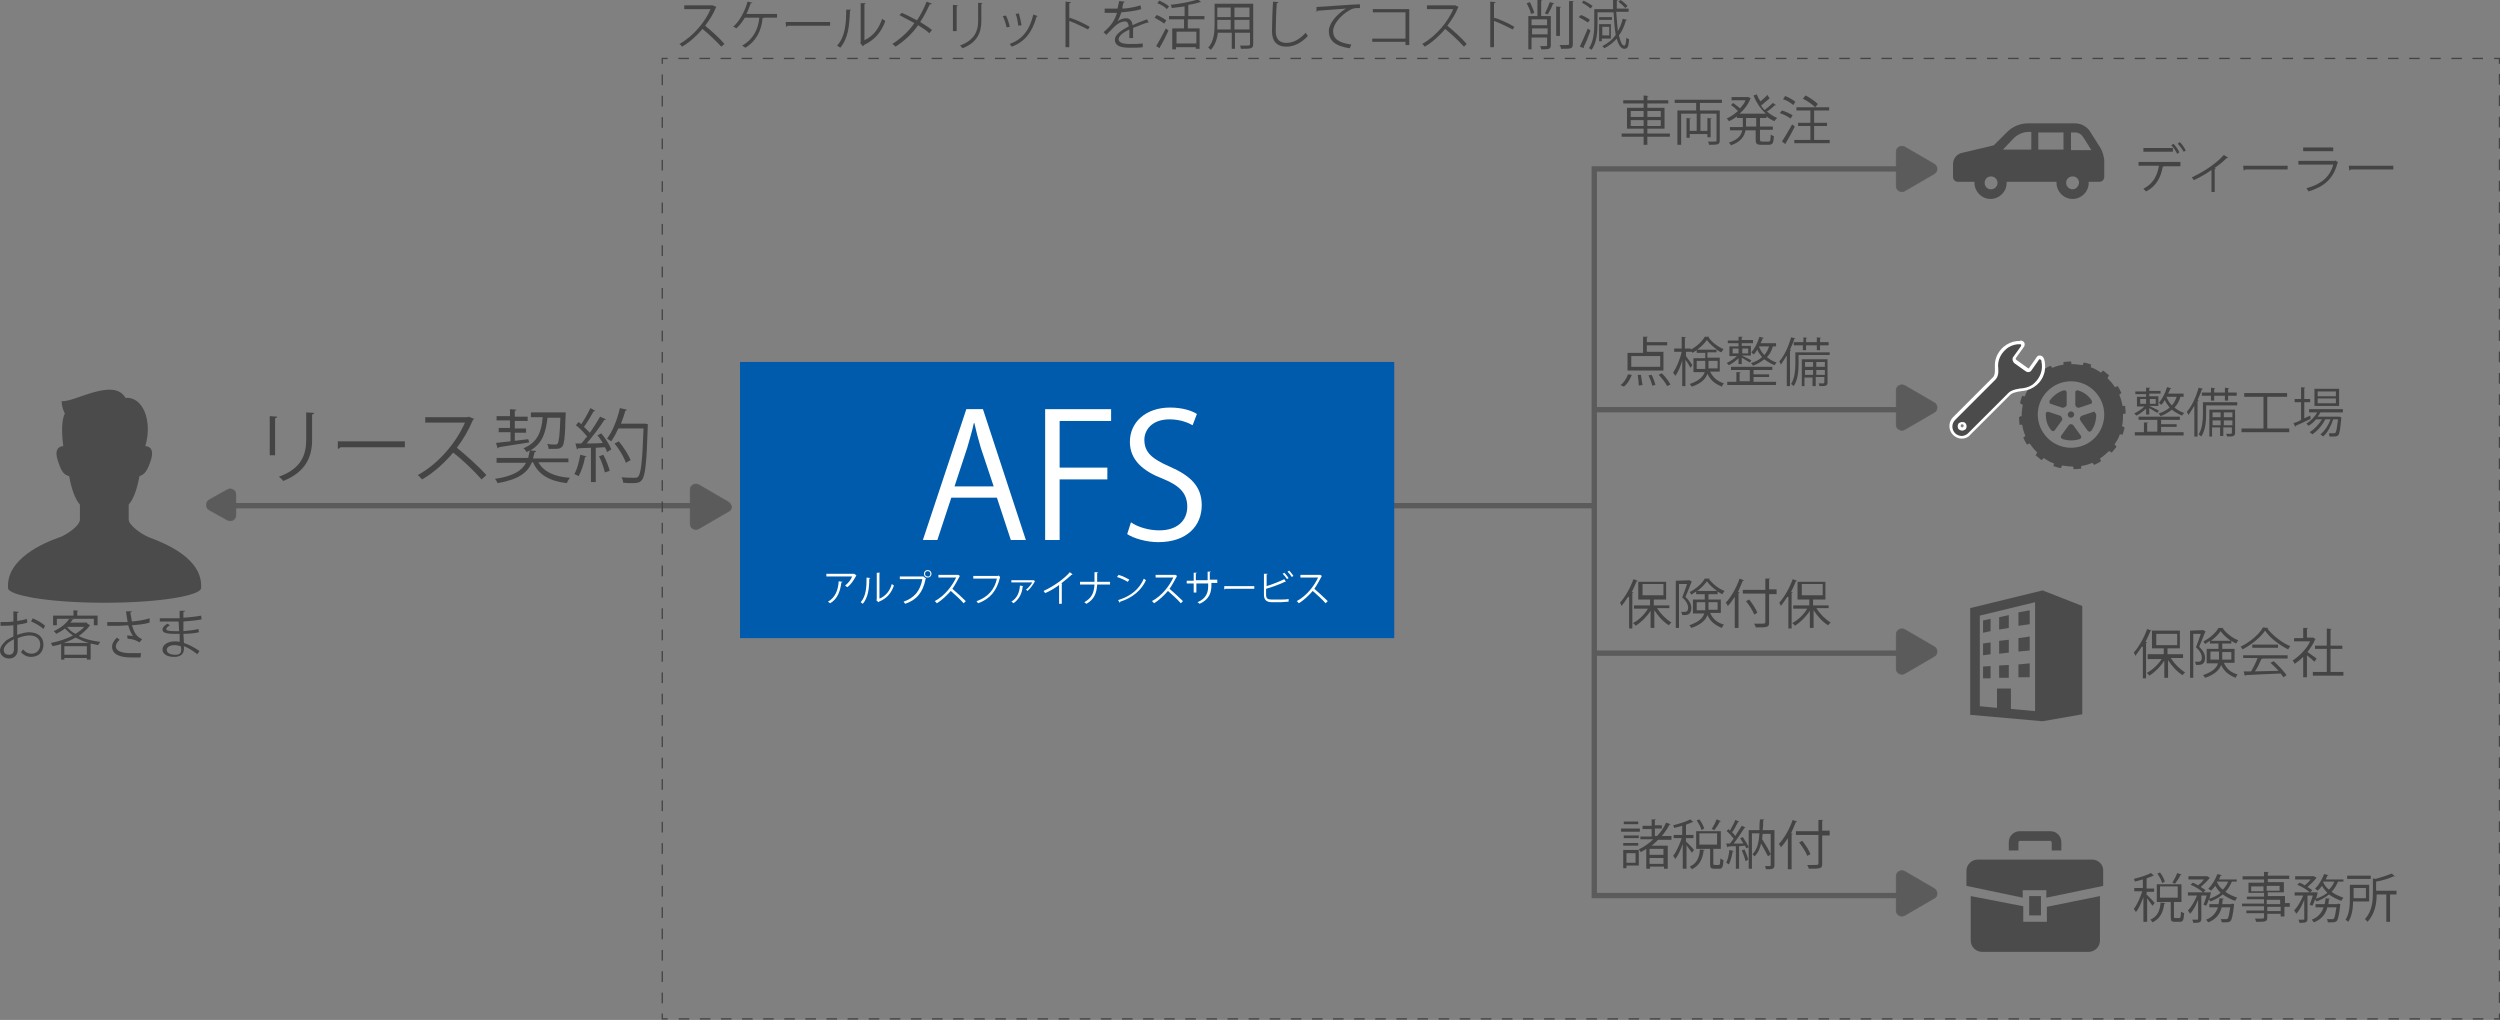 <?xml version="1.0" encoding="utf-8"?>
<!-- Generator: Adobe Illustrator 22.1.0, SVG Export Plug-In . SVG Version: 6.00 Build 0)  -->
<svg version="1.1" id="レイヤー_7" xmlns="http://www.w3.org/2000/svg" xmlns:xlink="http://www.w3.org/1999/xlink" x="0px"
	 y="0px" viewBox="0 0 466.2 190.2" style="enable-background:new 0 0 466.2 190.2;" xml:space="preserve">
<rect x="0" y="0" width="466.2" height="190.2" fill="#808080" stroke="none"/>
<style type="text/css">
	.st0{fill:#4B4B4B;}
	.st1{fill:#444444;}
	.st2{fill:none;stroke:#5B5B5B;stroke-miterlimit:10;}
	.st3{fill:#005BAC;}
	.st4{fill:#FFFFFF;}
	.st5{fill:#5B5B5B;stroke:#5B5B5B;stroke-width:0.117;stroke-linejoin:round;stroke-miterlimit:10;}
	.st6{fill:#5B5B5B;stroke:#5B5B5B;stroke-width:8.775881e-02;stroke-linejoin:round;stroke-miterlimit:10;}
	.st7{fill:none;stroke:#444444;stroke-width:0.247;stroke-miterlimit:10;}
	.st8{fill:none;stroke:#444444;stroke-width:0.247;stroke-miterlimit:10;stroke-dasharray:1.968,1.968;}
	.st9{fill:none;stroke:#444444;stroke-width:0.247;stroke-miterlimit:10;stroke-dasharray:1.991,1.991;}
</style>
<g>
	<path class="st0" d="M27.8,100.2c-1.5-0.6-3.8-2.3-3.8-3.3c0-0.7,0-1.6,0-2.8c0.9-1,1.6-3,2-5.3c0.9-0.3,1.5-0.9,2.2-3.2
		c0.7-2.5-1.1-2.4-1.1-2.4c1.4-4.8-0.5-9.3-3.7-9c-2.2-3.9-9.6,0.9-11.9,0.6c0,1.3,0.6,2.3,0.6,2.3c-0.8,1.5-0.5,4.6-0.3,6.1
		c-0.1,0-1.8,0-1.1,2.4c0.7,2.4,1.2,2.9,2.2,3.2c0.4,2.3,1.1,4.3,2,5.3c0,1.2,0,2.1,0,2.8c0,1.1-2.4,2.8-3.8,3.3
		c-2.9,1-10,4-9.6,9.5c0.1,1.3,7.4,2.7,18,2.7c10.6,0,17.9-1.4,18-2.7C37.9,104.1,30.7,101.3,27.8,100.2z"/>
</g>
<g>
	<path class="st1" d="M5.1,116.1c-0.5,0.2-1.2,0.3-1.9,0.4c0,0.6,0,1.3,0,1.9c0.8-0.3,1.6-0.5,2.2-0.5c1.7,0,2.7,0.9,2.7,2.3
		c0,1.3-0.8,2.3-2.3,2.3c-0.7,0-1.4-0.3-1.9-0.9c0.1-0.1,0.3-0.3,0.4-0.5c0.5,0.6,1,0.8,1.6,0.8c1,0,1.6-0.8,1.6-1.7
		c0-1-0.7-1.7-2-1.7c-0.6,0-1.5,0.2-2.2,0.5c0,0.7,0,1.9,0,2.2c0,0.9-0.6,1.6-1.6,1.6c-0.9,0-1.7-0.6-1.7-1.5c0-0.6,0.5-1.3,1.2-1.9
		c0.4-0.2,0.8-0.5,1.3-0.7v-2.1c-0.8,0.1-1.6,0.1-2.4,0.1l0-0.7c0.9,0,1.7,0,2.4-0.1V114l1,0.1c0,0.1-0.1,0.2-0.3,0.2
		c0,0.4,0,1,0,1.5c0.7-0.1,1.3-0.2,1.8-0.4L5.1,116.1z M2.6,121.1c0-0.3,0-1.1,0-1.9c-0.4,0.2-0.7,0.4-1,0.6
		c-0.5,0.4-0.9,0.9-0.9,1.4c0,0.5,0.3,0.9,1,0.9C2.2,122.1,2.6,121.8,2.6,121.1L2.6,121.1z M8.1,117.3c-0.5-0.5-1.5-1.1-2.3-1.4
		l0.3-0.6c0.9,0.4,1.8,0.9,2.3,1.4L8.1,117.3z"/>
	<path class="st1" d="M16.3,116.3l0.5,0.3c0,0-0.1,0.1-0.1,0.1c-0.5,0.7-1.2,1.3-2,1.9c1.1,0.6,2.5,0.9,4,1.1
		c-0.1,0.1-0.3,0.4-0.4,0.6c-0.5-0.1-0.9-0.2-1.4-0.3v3h-0.7v-0.3H12v0.3h-0.6v-2.9c-0.5,0.2-1.1,0.3-1.6,0.4
		c-0.1-0.2-0.2-0.4-0.3-0.6c1.4-0.3,2.8-0.7,4.1-1.4c-0.6-0.4-1-0.8-1.5-1.3c-0.5,0.4-1,0.7-1.6,1c-0.1-0.1-0.3-0.4-0.5-0.5
		c1.4-0.6,2.4-1.5,2.9-2.3l0.8,0.1c0,0.1-0.1,0.1-0.2,0.1c-0.1,0.2-0.2,0.3-0.4,0.5h3.1L16.3,116.3z M10.6,115.4v1.2H9.9v-1.8h3.8
		v-1l0.9,0.1c0,0.1-0.1,0.1-0.2,0.1v0.8h3.8v1.8h-0.7v-1.2H10.6z M16.6,119.9c-0.9-0.2-1.7-0.6-2.5-1c-0.7,0.4-1.4,0.7-2.2,1H16.6z
		 M12,122.1h4.2v-1.6H12V122.1z M12.5,116.9L12.5,116.9c0.4,0.5,0.9,1,1.6,1.3c0.6-0.4,1.2-0.8,1.6-1.3H12.5z"/>
	<path class="st1" d="M27.9,116.1c-0.9,0.3-2.1,0.4-3.3,0.5c0.4,1.3,0.8,2.1,1.9,2.6l-0.5,0.6c-0.5-0.3-0.9-0.6-2.2-0.7l-0.1-0.6
		c0.5,0,0.9,0.1,1.1,0.1c-0.3-0.4-0.6-1-0.9-2c-0.4,0-1,0.1-1.6,0.1c-0.6,0-1.7,0-2.3,0V116c0.6,0,1.4,0,2.3,0c0.5,0,1.1,0,1.5,0
		c-0.1-0.5-0.2-1.3-0.3-2l1.1,0c0,0.1-0.1,0.2-0.3,0.2c0.1,0.6,0.2,1.2,0.3,1.7c1.1-0.1,2.4-0.3,3.3-0.6L27.9,116.1z M26.2,122.6
		c-0.5,0-1,0-1.8,0c-2.1,0-3.5-0.6-3.5-2c0-0.6,0.3-1.1,0.9-1.7l0.5,0.4c-0.4,0.4-0.7,0.8-0.7,1.2c0,1,1.3,1.3,2.8,1.3
		c0.9,0,1.4,0,1.9,0L26.2,122.6z"/>
	<path class="st1" d="M30,115.3c0.6,0,1.4,0,2.1,0c0.4,0,0.9,0,1.4,0c0-0.5,0-1,0-1.4l1,0c0,0.1-0.1,0.2-0.3,0.2c0,0.2,0,0.9,0,1.1
		c1.2-0.1,2.3-0.2,3.3-0.4l0.1,0.7c-1,0.2-2.1,0.3-3.4,0.4c0,0.6,0,1.2,0,1.8c1-0.1,2-0.2,2.8-0.4l0.1,0.6c-0.8,0.2-1.9,0.3-2.9,0.3
		l0.1,1.7c0.9,0.3,1.9,0.8,2.9,1.5l-0.4,0.6c-0.9-0.7-1.7-1.2-2.5-1.5c0,0.2,0,0.3,0,0.5c0,0.9-0.6,1.5-1.8,1.5
		c-1.3,0-2.2-0.5-2.2-1.4c0-0.9,1.1-1.5,2.2-1.5c0.3,0,0.7,0,1,0.1c0-0.4,0-0.9,0-1.5c-0.3,0-0.7,0-1,0c-1.7,0-2.2-0.3-2.2-0.8
		c0-0.4,0.3-0.7,0.9-1.1l0.5,0.3c-0.4,0.2-0.7,0.5-0.7,0.7c0,0.3,0.5,0.4,1.7,0.4c0.2,0,0.4,0,0.7,0l-0.1-1.8c-0.4,0-0.9,0-1.4,0
		c-0.6,0-1.5,0-2.1,0V115.3z M33.7,120.5c-0.4-0.1-0.8-0.2-1.1-0.2c-0.8,0-1.5,0.3-1.5,0.9c0,0.6,0.7,0.9,1.6,0.9
		c0.8,0,1.1-0.3,1.1-1L33.7,120.5z"/>
</g>
<g>
	<path class="st1" d="M406.6,31h-3.3l0.2,0c0,0.1-0.1,0.1-0.2,0.1c-0.3,1.8-1.1,3.6-3.1,4.6c-0.1-0.1-0.4-0.4-0.5-0.5
		c1.9-1,2.6-2.5,2.9-4.3h-3.8v-0.7h7.8V31z M405.2,28.3h-5.5v-0.7h5.5V28.3z M405.3,26.8c0.4,0.4,0.9,1.1,1.1,1.6l-0.4,0.3
		c-0.2-0.5-0.7-1.2-1.1-1.6L405.3,26.8z M406.5,26.5c0.4,0.4,0.9,1.1,1.1,1.6l-0.4,0.2c-0.2-0.4-0.7-1.1-1.1-1.5L406.5,26.5z"/>
	<path class="st1" d="M415.5,29.4c0,0-0.1,0.1-0.2,0.1c0,0-0.1,0-0.1,0c-0.6,0.6-1.4,1.3-2.2,1.8c0.1,0,0.2,0.1,0.2,0.1
		c0,0-0.1,0.1-0.2,0.1v4.3h-0.6v-4.1c-0.8,0.6-2.2,1.4-3.3,1.9c-0.1-0.1-0.2-0.4-0.4-0.5c1.7-0.8,4.3-2.3,6-4.2L415.5,29.4z"/>
	<path class="st1" d="M418.3,30.9h8.3v0.7h-7.9c-0.1,0.1-0.2,0.2-0.3,0.2L418.3,30.9z"/>
	<path class="st1" d="M436,30.3c0,0-0.1,0.1-0.1,0.1c-0.8,3-2.5,4.4-5.4,5.3c-0.1-0.2-0.3-0.4-0.4-0.6c2.7-0.7,4.4-2.1,5-4.4h-6.5
		v-0.7h6.8l0.1-0.1L436,30.3z M435.1,28.2h-5.6v-0.7h5.6V28.2z"/>
	<path class="st1" d="M438,30.9h8.3v0.7h-7.9c-0.1,0.1-0.2,0.2-0.3,0.2L438,30.9z"/>
</g>
<g>
	<path class="st1" d="M311.4,24.9v0.6h-4.2V27h-0.7v-1.5h-4.1v-0.6h4.1v-0.9h-3.1v-3.9h3.1v-0.8h-3.8v-0.6h3.8v-0.9l0.9,0.1
		c0,0.1-0.1,0.1-0.2,0.1v0.7h3.9v0.6h-3.9v0.8h3.2v3.9h-3.2v0.9H311.4z M304.1,20.7v1.1h2.4v-1.1H304.1z M304.1,23.5h2.4v-1.1h-2.4
		V23.5z M309.7,20.7h-2.5v1.1h2.5V20.7z M309.7,23.5v-1.1h-2.5v1.1H309.7z"/>
	<path class="st1" d="M321.2,19.2H317v1.4h3.7v5.6c0,0.8-0.4,0.8-2,0.8c0-0.2-0.1-0.4-0.2-0.6c0.4,0,0.7,0,1,0c0.6,0,0.6,0,0.6-0.2
		v-5h-3v3.2h1.3v-2.4l0.8,0.1c0,0.1-0.1,0.1-0.2,0.1v3.4h-0.6V25h-3.3v0.7h-0.6v-3.7l0.8,0.1c0,0.1-0.1,0.1-0.2,0.1v2.2h1.3v-3.2
		h-2.9V27h-0.7v-6.4h3.5v-1.4h-4v-0.6h8.8V19.2z"/>
	<path class="st1" d="M330,18.4c0,0-0.1,0.1-0.2,0.1c-0.4,0.3-0.9,0.8-1.4,1.2c0.2,0.3,0.4,0.6,0.7,0.8c0.5-0.4,1.1-0.9,1.5-1.3
		l0.6,0.4c0,0-0.1,0.1-0.2,0c-0.4,0.4-1,0.9-1.5,1.2c0.6,0.5,1.2,0.9,1.9,1.2c-0.1,0.1-0.4,0.4-0.5,0.6c-0.5-0.2-1-0.5-1.5-0.9V22
		h-1.2v1.6h2.4v0.6h-2.4V26c0,0.3,0.1,0.4,0.4,0.4h1.2c0.3,0,0.4-0.2,0.4-1.3c0.1,0.1,0.4,0.2,0.6,0.3c-0.1,1.3-0.2,1.6-1,1.6h-1.4
		c-0.8,0-1-0.2-1-1v-1.7h-1.9c-0.2,1.1-0.8,2.1-2.7,2.8c-0.1-0.2-0.3-0.4-0.4-0.5c1.8-0.6,2.3-1.4,2.5-2.3h-2.3v-0.6h2.4V22h-1.1
		v-0.3c-0.5,0.4-1,0.7-1.5,0.9c-0.1-0.2-0.3-0.4-0.4-0.5c0.7-0.3,1.4-0.8,2.1-1.4c-0.3-0.3-0.8-0.8-1.3-1.1l0.4-0.4
		c0.4,0.3,0.9,0.7,1.3,1c0.4-0.5,0.8-0.9,1-1.5h-2.6v-0.6h3l0.1,0c0.3,0.1,0.4,0.2,0.5,0.2c0,0-0.1,0.1-0.1,0.1
		c-0.4,1.1-1.2,2.1-2,2.8h4.9c-1-0.9-1.8-2.1-2.3-3.4l0.6-0.2c0.2,0.5,0.4,0.9,0.7,1.3c0.5-0.4,1-0.9,1.3-1.2L330,18.4z M327.5,23.6
		V22h-1.9v1.6H327.5z"/>
	<path class="st1" d="M332.3,20.6c0.7,0.2,1.5,0.6,2,0.9l-0.4,0.6c-0.4-0.3-1.3-0.8-2-1L332.3,20.6z M332.3,26.4
		c0.5-0.8,1.3-2.1,1.9-3.2l0.5,0.4c-0.5,1-1.2,2.3-1.7,3.1c0,0,0,0.1,0,0.1c0,0,0,0.1,0,0.1L332.3,26.4z M332.9,17.9
		c0.7,0.3,1.5,0.7,1.9,1.1l-0.4,0.6c-0.4-0.4-1.2-0.9-1.9-1.1L332.9,17.9z M338.2,26.1h3v0.6h-6.6v-0.6h3v-2.6h-2.3v-0.6h2.3v-2.3
		h-2.6V20h6.1v0.6h-2.8v2.3h2.4v0.6h-2.4V26.1z M336.7,17.8c0.8,0.4,1.8,1.1,2.3,1.6l-0.5,0.6c-0.5-0.5-1.5-1.2-2.3-1.6L336.7,17.8z
		"/>
</g>
<g>
	<path class="st1" d="M304.3,69.9c-0.3,0.8-0.8,1.7-1.5,2.2l-0.6-0.3c0.6-0.4,1.1-1.2,1.4-2L304.3,69.9z M310.2,65.8v3.3h-6.7v-3.3
		h2.9v-3l0.9,0c0,0.1-0.1,0.1-0.2,0.1v0.9h3.8v0.6h-3.8v1.2H310.2z M309.6,68.4v-2h-5.4v2H309.6z M305.6,71.9c0-0.5-0.1-1.3-0.2-2
		l0.6,0c0.1,0.6,0.2,1.5,0.3,1.9L305.6,71.9z M308.1,71.9c-0.1-0.5-0.4-1.3-0.7-1.9l0.6-0.1c0.3,0.6,0.6,1.4,0.7,1.9L308.1,71.9z
		 M310.9,72c-0.3-0.6-1-1.5-1.6-2.1l0.6-0.3c0.6,0.6,1.3,1.5,1.6,2.1L310.9,72z"/>
	<path class="st1" d="M320.9,69.3h-2c0.6,1.2,1.4,1.8,2.6,2.2c-0.2,0.1-0.3,0.4-0.4,0.6c-1.2-0.5-2.1-1.1-2.7-2.4
		c-0.3,0.9-1.1,1.8-2.9,2.4c-0.1-0.1-0.3-0.4-0.4-0.5c1.8-0.6,2.5-1.4,2.8-2.2h-2.1v-2.6h2.2v-1h-1.6v-0.5c-0.3,0.2-0.6,0.4-0.8,0.5
		c0-0.1-0.1-0.1-0.1-0.2h-1.1v0.8c0.3,0.4,1.1,1.5,1.2,1.7l-0.4,0.5c-0.1-0.3-0.5-1-0.9-1.5V72h-0.6v-4.8c-0.3,1.1-0.8,2.3-1.3,2.9
		c-0.1-0.2-0.2-0.4-0.4-0.6c0.6-0.9,1.3-2.5,1.6-3.9h-1.4V65h1.4v-2.2l0.8,0.1c0,0.1-0.1,0.1-0.2,0.1v2h1.1v0.2
		c1.1-0.6,2.1-1.5,2.6-2.4c0.1,0,0.2,0,0.8,0c0,0.1-0.1,0.1-0.1,0.1c0.6,0.9,1.8,1.8,2.8,2.2c-0.1,0.2-0.3,0.4-0.4,0.6
		c-0.3-0.1-0.6-0.3-0.9-0.5v0.5h-1.7v1h2.3V69.3z M316.4,68.8h1.6c0-0.2,0-0.4,0-0.6v-0.9h-1.6V68.8z M320.2,65.2
		c-0.7-0.5-1.4-1.1-1.9-1.8c-0.4,0.6-1,1.2-1.8,1.8H320.2z M320.3,67.3h-1.7v0.9c0,0.2,0,0.4,0,0.5h1.7V67.3z"/>
	<path class="st1" d="M324.2,68.1v-1.3c-0.5,0.5-1.2,1-1.8,1.3c-0.1-0.1-0.3-0.3-0.4-0.4c0.6-0.3,1.4-0.8,1.9-1.3h-1.4v-1.8h1.7V64
		h-2v-0.5h2v-0.7l0.8,0c0,0.1-0.1,0.1-0.2,0.1v0.5h2.1V64h-2.1v0.5h1.7v1.8h-1.7v0c0.4,0.2,1.5,0.7,1.8,0.9l-0.3,0.4
		c-0.3-0.2-1-0.6-1.5-0.9v1.2H324.2z M327,70.3v0.9h4.2v0.6h-9.1v-0.6h1.7v-1.8l0.8,0c0,0.1-0.1,0.1-0.2,0.1v1.6h1.9V69h-3.5v-0.6
		h7.7V69H327v0.8h2.9v0.5H327z M323.1,65v0.9h1.1V65H323.1z M326,65h-1.1v0.9h1.1V65z M331.2,64.6h-0.6c-0.2,0.8-0.6,1.5-1.1,2
		c0.5,0.4,1.1,0.8,1.8,1c-0.1,0.1-0.3,0.4-0.4,0.5c-0.7-0.3-1.4-0.7-1.9-1.1c-0.6,0.5-1.3,0.9-2.1,1.2c-0.1-0.1-0.2-0.4-0.4-0.5
		c0.8-0.2,1.5-0.6,2.1-1.1c-0.4-0.5-0.7-0.9-0.9-1.4c-0.2,0.3-0.4,0.7-0.7,0.9c-0.1-0.1-0.3-0.3-0.4-0.4c0.6-0.7,1.2-1.8,1.5-2.9
		l0.8,0.2c0,0.1-0.1,0.1-0.2,0.1c-0.1,0.3-0.2,0.6-0.4,0.9h2.9V64.6z M328,64.6c0.2,0.5,0.5,1.1,1,1.6c0.4-0.4,0.7-1,0.9-1.6H328z"
		/>
	<path class="st1" d="M333.1,66.4c-0.3,0.6-0.7,1.1-1,1.6c-0.1-0.2-0.2-0.5-0.3-0.6c0.9-1,1.7-2.7,2.2-4.5l0.8,0.2
		c0,0.1-0.1,0.1-0.2,0.1c-0.2,0.7-0.5,1.3-0.8,2l0.2,0.1c0,0.1-0.1,0.1-0.2,0.1V72h-0.6V66.4z M341.2,65.6v0.6h-5.8v1.6
		c0,1.2-0.1,3-0.9,4.2c-0.1-0.1-0.4-0.3-0.5-0.4c0.7-1.1,0.8-2.7,0.8-3.8v-2.1H341.2z M334.6,63.8h1.7v-0.9L337,63
		c0,0.1-0.1,0.1-0.2,0.1v0.7h2v-0.9l0.8,0.1c0,0.1-0.1,0.1-0.2,0.1v0.7h1.6v0.6h-1.6v0.9h-0.6v-0.9h-2v0.9h-0.6v-0.9h-1.7V63.8z
		 M340.8,67v4.3c0,0.7-0.4,0.7-1.5,0.7c0-0.1-0.1-0.4-0.2-0.5c0.2,0,0.4,0,0.6,0c0.4,0,0.5,0,0.5-0.2v-1h-1.6V72h-0.6v-1.6h-1.5V72
		H336v-5H340.8z M338.1,67.5h-1.5v0.9h1.5V67.5z M336.6,69.9h1.5V69h-1.5V69.9z M340.3,67.5h-1.6v0.9h1.6V67.5z M338.7,69.9h1.6V69
		h-1.6V69.9z"/>
</g>
<g>
	<path class="st1" d="M303.6,111.3c-0.4,0.6-0.8,1.2-1.2,1.7c-0.1-0.2-0.2-0.5-0.3-0.6c0.9-1,1.9-2.7,2.5-4.4l0.8,0.3
		c0,0.1-0.1,0.1-0.2,0.1c-0.3,0.7-0.6,1.4-0.9,2l0.3,0.1c0,0.1-0.1,0.1-0.2,0.1v6.6h-0.6V111.3z M311.4,113.4H309
		c0.7,1.1,1.7,2.1,2.7,2.7c-0.2,0.1-0.4,0.4-0.5,0.5c-1-0.6-2-1.7-2.7-2.8v3.3h-0.7v-3.2c-0.7,1.1-1.8,2.2-2.8,2.8
		c-0.1-0.2-0.3-0.4-0.5-0.5c1-0.5,2.2-1.6,2.8-2.7h-2.6v-0.6h3v-1.1h-2.2v-3.3h5.2v3.3h-2.3v1.1h2.9V113.4z M306.3,108.9v2.1h3.9
		v-2.1H306.3z"/>
	<path class="st1" d="M315.1,108.2l0.4,0.3c0,0,0,0.1-0.1,0.1c-0.3,0.8-0.7,1.8-1.1,2.7c1,1,1.1,1.6,1.1,2.1c0,1.3-0.9,1.3-1.4,1.3
		c-0.1,0-0.2,0-0.3,0c0-0.2-0.1-0.4-0.2-0.6c0.2,0,0.3,0,0.5,0c0.4,0,0.8,0,0.8-0.8c0-0.5-0.3-1.2-1.1-1.9c0.3-0.8,0.7-1.8,0.9-2.5
		h-1.5v8.2h-0.6v-8.8L315.1,108.2L315.1,108.2z M320.9,114.3h-2c0.6,1.3,1.4,1.8,2.6,2.2c-0.2,0.1-0.3,0.4-0.4,0.6
		c-1.2-0.5-2.1-1.1-2.7-2.4c-0.3,0.9-1.2,1.8-3,2.4c-0.1-0.1-0.2-0.4-0.4-0.5c1.8-0.6,2.6-1.4,2.8-2.2h-2.1v-2.6h2.2v-1h-1.6v-0.5
		c-0.3,0.2-0.6,0.4-0.9,0.6c-0.1-0.1-0.2-0.4-0.3-0.5c1.2-0.6,2.3-1.6,2.8-2.5l0.9,0c0,0.1-0.1,0.1-0.1,0.1c0.7,0.9,1.8,1.8,2.9,2.2
		c-0.1,0.1-0.3,0.4-0.4,0.6c-0.3-0.1-0.6-0.3-0.9-0.5v0.5h-1.7v1h2.3V114.3z M316.4,113.8h1.6c0-0.2,0-0.4,0-0.6v-0.9h-1.6V113.8z
		 M320.2,110.2c-0.7-0.5-1.4-1.1-1.9-1.8c-0.4,0.6-1,1.2-1.8,1.8H320.2z M320.3,112.3h-1.7v0.9c0,0.2,0,0.4,0,0.5h1.7V112.3z"/>
	<path class="st1" d="M323.5,111.3c-0.4,0.6-0.8,1.2-1.3,1.7c-0.1-0.2-0.2-0.5-0.4-0.6c1-1,2-2.8,2.6-4.5l0.8,0.3
		c0,0.1-0.1,0.1-0.2,0.1c-0.3,0.7-0.6,1.4-0.9,2.1l0.3,0.1c0,0.1-0.1,0.1-0.2,0.1v6.5h-0.7V111.3z M331.3,110.1v0.7h-1.4v5.3
		c0,0.5-0.1,0.7-0.5,0.8c-0.4,0.1-1,0.1-2,0.1c0-0.2-0.2-0.5-0.3-0.7c0.4,0,0.8,0,1.1,0c0.9,0,1,0,1-0.3v-5.3H325v-0.7h4.2v-2.1
		l0.9,0c0,0.1-0.1,0.1-0.2,0.1v1.9H331.3z M326.2,111.8c0.6,0.8,1.3,1.8,1.5,2.5l-0.6,0.3c-0.2-0.7-0.9-1.7-1.5-2.5L326.2,111.8z"/>
	<path class="st1" d="M333.3,111.3c-0.4,0.6-0.8,1.2-1.2,1.7c-0.1-0.2-0.2-0.5-0.3-0.6c0.9-1,1.9-2.7,2.5-4.4l0.8,0.3
		c0,0.1-0.1,0.1-0.2,0.1c-0.3,0.7-0.6,1.4-0.9,2l0.3,0.1c0,0.1-0.1,0.1-0.2,0.1v6.6h-0.6V111.3z M341.1,113.4h-2.4
		c0.7,1.1,1.7,2.1,2.7,2.7c-0.2,0.1-0.4,0.4-0.5,0.5c-1-0.6-2-1.7-2.7-2.8v3.3h-0.7v-3.2c-0.7,1.1-1.8,2.2-2.8,2.8
		c-0.1-0.2-0.3-0.4-0.5-0.5c1-0.5,2.2-1.6,2.8-2.7h-2.6v-0.6h3v-1.1h-2.2v-3.3h5.2v3.3h-2.3v1.1h2.9V113.4z M336,108.9v2.1h3.9v-2.1
		H336z"/>
</g>
<g>
	<path class="st1" d="M305.8,154.5v0.6h-3.5v-0.6H305.8z M305.6,158.5v2.9h-2.3v0.5h-0.6v-3.4H305.6z M305.6,155.8v0.5h-2.8v-0.5
		H305.6z M302.7,157.7v-0.5h2.8v0.5H302.7z M305.5,153.2v0.5h-2.7v-0.5H305.5z M305,159.1h-1.7v1.8h1.7V159.1z M311.5,156.6h-2.3
		c-0.4,0.4-0.8,0.8-1.2,1.1h3v4.3h-0.7v-0.4h-2.6v0.4H307v-3.7c-0.3,0.2-0.7,0.4-1,0.6c-0.1-0.1-0.3-0.4-0.4-0.5
		c1-0.5,1.9-1.1,2.7-1.9h-2.4V156h2.1v-1.4h-1.7V154h1.7v-1.2l0.8,0c0,0.1-0.1,0.1-0.2,0.1v1h1.3v0.6h-1.3v1.4h0.4
		c0.7-0.7,1.3-1.6,1.7-2.5l0.8,0.3c0,0.1-0.1,0.1-0.2,0.1c-0.4,0.8-0.9,1.5-1.4,2.1h1.8V156.6z M310.2,159.4v-1.1h-2.6v1.1H310.2z
		 M307.6,161.1h2.6v-1.1h-2.6V161.1z"/>
	<path class="st1" d="M314.5,157c0.3,0.3,1.2,1.2,1.4,1.5l-0.4,0.5c-0.2-0.3-0.7-0.9-1-1.4v4.4h-0.7v-4.6c-0.4,1.1-0.9,2.2-1.4,2.8
		c-0.1-0.2-0.2-0.4-0.4-0.6c0.6-0.7,1.2-2.1,1.6-3.3h-1.5v-0.6h1.6V154c-0.5,0.1-1,0.3-1.5,0.4c0-0.1-0.1-0.4-0.2-0.5
		c1.2-0.3,2.5-0.7,3.2-1.1l0.6,0.5c0,0-0.1,0-0.1,0c0,0-0.1,0-0.1,0c-0.3,0.2-0.8,0.3-1.2,0.5v1.9h1.4v0.6h-1.4V157z M317.9,158.5
		c0,0.1-0.1,0.1-0.2,0.1c-0.2,1.4-0.6,2.7-2.2,3.5c-0.1-0.2-0.3-0.4-0.4-0.5c1.4-0.6,1.8-1.8,1.9-3.2L317.9,158.5z M319.5,161
		c0,0.2,0,0.3,0.3,0.3h0.7c0.2,0,0.3-0.2,0.3-1.2c0.1,0.1,0.4,0.2,0.6,0.3c-0.1,1.3-0.2,1.6-0.8,1.6h-0.9c-0.7,0-0.8-0.2-0.8-0.9
		v-2.8h-2.6v-3.3h4.6v3.3h-1.4V161z M317.3,154.8c-0.1-0.5-0.5-1.2-0.9-1.8l0.5-0.2c0.4,0.5,0.8,1.3,0.9,1.7L317.3,154.8z
		 M316.9,155.4v2.1h3.3v-2.1H316.9z M320.9,153.1c0,0.1-0.1,0.1-0.2,0.1c-0.2,0.5-0.7,1.2-1,1.6c0,0-0.5-0.2-0.5-0.2
		c0.3-0.5,0.7-1.2,0.9-1.8L320.9,153.1z"/>
	<path class="st1" d="M330.9,154.8v6.5c0,0.8-0.4,0.8-1.6,0.8c0-0.2-0.1-0.5-0.2-0.6c0.2,0,0.4,0,0.6,0c0.5,0,0.5,0,0.5-0.2v-5.8
		h-1.5c0,0.4-0.1,0.7-0.1,1c0.6,0.9,1.3,2.1,1.6,2.8l-0.5,0.4c-0.3-0.6-0.8-1.5-1.3-2.4c-0.2,1-0.6,1.8-1.2,2.4
		c-0.1-0.1-0.3-0.3-0.4-0.4c0.9-0.9,1.2-2.3,1.3-3.9h-1.4v6.6h-0.6v-4l-0.5,0.2c0-0.2-0.1-0.3-0.2-0.5l-1.1,0.1v4.2h-0.6v-4.2
		c-0.6,0-1.1,0-1.5,0.1c0,0.1-0.1,0.1-0.1,0.1l-0.2-0.7h0.7c0.2-0.3,0.5-0.6,0.7-0.9c-0.3-0.4-0.8-1-1.3-1.4l0.3-0.4
		c0.1,0.1,0.2,0.2,0.3,0.3c0.3-0.6,0.8-1.4,1-2l0.7,0.3c0,0.1-0.1,0.1-0.2,0.1c-0.3,0.6-0.7,1.4-1.1,1.9c0.3,0.3,0.5,0.5,0.6,0.7
		c0.4-0.7,0.9-1.4,1.2-1.9l0.7,0.3c0,0-0.1,0.1-0.2,0.1c-0.5,0.8-1.3,2-2,2.9l1.8,0c-0.2-0.3-0.4-0.7-0.6-1l0.5-0.2
		c0.4,0.6,0.9,1.4,1.1,1.9v-3.2h2c0-0.6,0-1.3,0.1-2l0.8,0c0,0.1-0.1,0.1-0.2,0.2c0,0.6,0,1.2-0.1,1.8H330.9z M323.3,158.7
		c0,0.1-0.1,0.1-0.2,0.1c-0.1,0.8-0.4,1.8-0.7,2.4c-0.1-0.1-0.3-0.2-0.5-0.3c0.3-0.6,0.5-1.5,0.6-2.4L323.3,158.7z M325.5,160.6
		c-0.1-0.5-0.4-1.4-0.7-2l0.5-0.2c0.3,0.6,0.6,1.4,0.7,1.9L325.5,160.6z"/>
	<path class="st1" d="M333.4,156.3c-0.4,0.6-0.8,1.2-1.3,1.7c-0.1-0.2-0.2-0.5-0.4-0.6c1-1,2-2.8,2.6-4.5l0.8,0.3
		c0,0.1-0.1,0.1-0.2,0.1c-0.3,0.7-0.6,1.4-0.9,2.1l0.3,0.1c0,0.1-0.1,0.1-0.2,0.1v6.5h-0.7V156.3z M341.2,155.1v0.7h-1.4v5.3
		c0,0.5-0.1,0.7-0.5,0.8c-0.4,0.1-1,0.1-2,0.1c0-0.2-0.2-0.5-0.3-0.7c0.4,0,0.8,0,1.1,0c0.9,0,1,0,1-0.3v-5.3h-4.2v-0.7h4.2v-2.1
		l0.9,0c0,0.1-0.1,0.1-0.2,0.1v1.9H341.2z M336.1,156.8c0.6,0.8,1.3,1.8,1.5,2.5l-0.6,0.3c-0.2-0.7-0.9-1.7-1.5-2.5L336.1,156.8z"/>
</g>
<g>
	<path class="st1" d="M400.2,77.5v-1.3c-0.5,0.5-1.2,1-1.8,1.3c-0.1-0.1-0.3-0.3-0.4-0.4c0.6-0.3,1.4-0.8,1.9-1.3h-1.4v-1.8h1.7
		v-0.5h-2v-0.5h2v-0.7l0.8,0c0,0.1-0.1,0.1-0.2,0.1v0.5h2.1v0.5h-2.1v0.5h1.7v1.8h-1.7v0c0.4,0.2,1.5,0.7,1.8,0.9l-0.3,0.4
		c-0.3-0.2-1-0.6-1.5-0.9v1.2H400.2z M403,79.7v0.9h4.2v0.6h-9.1v-0.6h1.7v-1.8l0.8,0c0,0.1-0.1,0.1-0.2,0.1v1.6h1.9v-2.2h-3.5v-0.6
		h7.7v0.6H403v0.8h2.9v0.5H403z M399.1,74.4v0.9h1.1v-0.9H399.1z M402,74.4h-1.1v0.9h1.1V74.4z M407.2,74h-0.6
		c-0.2,0.8-0.6,1.5-1.1,2c0.5,0.4,1.1,0.8,1.8,1c-0.1,0.1-0.3,0.4-0.4,0.5c-0.7-0.3-1.4-0.7-1.9-1.1c-0.6,0.5-1.3,0.9-2.1,1.2
		c-0.1-0.1-0.2-0.4-0.4-0.5c0.8-0.2,1.5-0.6,2.1-1.1c-0.4-0.5-0.7-0.9-0.9-1.4c-0.2,0.3-0.4,0.7-0.7,0.9c-0.1-0.1-0.3-0.3-0.4-0.4
		c0.6-0.7,1.2-1.8,1.5-2.9l0.8,0.2c0,0.1-0.1,0.1-0.2,0.1c-0.1,0.3-0.2,0.6-0.4,0.9h2.9V74z M404,74c0.2,0.5,0.5,1.1,1,1.6
		c0.4-0.4,0.7-1,0.9-1.6H404z"/>
	<path class="st1" d="M409.1,75.8c-0.3,0.6-0.7,1.1-1,1.6c-0.1-0.2-0.2-0.5-0.3-0.6c0.9-1,1.7-2.7,2.2-4.5l0.8,0.2
		c0,0.1-0.1,0.1-0.2,0.1c-0.2,0.7-0.5,1.3-0.8,2l0.2,0.1c0,0.1-0.1,0.1-0.2,0.1v6.6h-0.6V75.8z M417.2,75v0.6h-5.8v1.6
		c0,1.2-0.1,3-0.9,4.2c-0.1-0.1-0.4-0.3-0.5-0.4c0.7-1.1,0.8-2.7,0.8-3.8V75H417.2z M410.6,73.2h1.7v-0.9l0.8,0.1
		c0,0.1-0.1,0.1-0.2,0.1v0.7h2v-0.9l0.8,0.1c0,0.1-0.1,0.1-0.2,0.1v0.7h1.6v0.6h-1.6v0.9h-0.6v-0.9h-2v0.9h-0.6v-0.9h-1.7V73.2z
		 M416.8,76.4v4.3c0,0.7-0.4,0.7-1.5,0.7c0-0.1-0.1-0.4-0.2-0.5c0.2,0,0.4,0,0.6,0c0.4,0,0.5,0,0.5-0.2v-1h-1.6v1.6h-0.6v-1.6h-1.5
		v1.7H412v-5H416.8z M414.1,76.9h-1.5v0.9h1.5V76.9z M412.6,79.3h1.5v-0.9h-1.5V79.3z M416.3,76.9h-1.6v0.9h1.6V76.9z M414.7,79.3
		h1.6v-0.9h-1.6V79.3z"/>
	<path class="st1" d="M422.8,79.9h4.1v0.7H418v-0.7h4.1V74h-3.6v-0.7h8V74h-3.7V79.9z"/>
	<path class="st1" d="M429.7,78l1.1-0.5c0,0.1,0,0.1,0.1,0.6c-1,0.5-2.1,1-2.8,1.3c0,0.1,0,0.1-0.1,0.2l-0.3-0.7
		c0.4-0.1,0.9-0.3,1.4-0.6V75h-1.2v-0.6h1.2v-2.2l0.8,0.1c0,0.1-0.1,0.1-0.2,0.1v2h1.1V75h-1.1V78z M436.9,76.9h-4.2
		c-0.1,0.3-0.3,0.5-0.5,0.8h3.9l0.1,0l0.4,0.1l0,0.2c-0.2,2.1-0.3,2.9-0.6,3.2c-0.2,0.2-0.5,0.2-1,0.2c-0.2,0-0.4,0-0.6,0
		c0-0.2-0.1-0.4-0.1-0.6c0.4,0,0.7,0,0.9,0s0.2,0,0.3-0.1c0.2-0.2,0.3-0.9,0.5-2.5h-0.9c-0.4,1.2-1.1,2.6-1.9,3.2
		c-0.1-0.1-0.3-0.3-0.5-0.4c0.8-0.6,1.5-1.7,1.9-2.8h-1c-0.5,1.1-1.5,2.2-2.4,2.8c-0.1-0.1-0.3-0.3-0.5-0.4c0.8-0.5,1.7-1.4,2.3-2.4
		h-1.1c-0.4,0.5-0.9,0.9-1.4,1.2c-0.1-0.1-0.3-0.3-0.4-0.4c0.8-0.5,1.6-1.3,2-2.1h-1.5v-0.6h6.3V76.9z M436.2,72.5v3.2h-4.6v-3.2
		H436.2z M435.6,73.9V73h-3.4v0.9H435.6z M435.6,75.2v-0.9h-3.4v0.9H435.6z"/>
</g>
<g>
	<path class="st0" d="M380.9,110.1l-13.5,3.3v19.9l13.5,1.2l7.4-1.3v-20.2L380.9,110.1z M379.4,132.6l-4.4-0.4v-3.8l-2.6,0v3.6
		l-3.2-0.3v-16.9l10.3-2.5V132.6z"/>
	<polygon class="st0" points="378.5,113.8 376.4,114.2 376.4,116.7 378.5,116.4 	"/>
	<polygon class="st0" points="371.2,115.4 369.8,115.7 369.8,118 371.2,117.7 	"/>
	<polygon class="st0" points="374.6,114.7 372.8,115.1 372.8,117.4 374.6,117.1 	"/>
	<polygon class="st0" points="371.2,119.8 369.8,120 369.8,122.2 371.2,122 	"/>
	<polygon class="st0" points="374.6,119.3 372.8,119.5 372.8,121.9 374.6,121.7 	"/>
	<polygon class="st0" points="378.5,118.7 376.4,119 376.4,121.5 378.5,121.3 	"/>
	<polygon class="st0" points="378.5,123.7 376.4,123.9 376.4,126.3 378.5,126.3 	"/>
	<polygon class="st0" points="374.6,124 372.8,124.1 372.8,126.4 374.6,126.4 	"/>
	<polygon class="st0" points="371.2,124.2 369.8,124.3 369.8,126.5 371.2,126.5 	"/>
</g>
<g>
	<path class="st1" d="M399.4,120.6c-0.4,0.6-0.8,1.2-1.2,1.7c-0.1-0.2-0.2-0.5-0.3-0.6c0.9-1,1.9-2.7,2.5-4.4l0.8,0.3
		c0,0.1-0.1,0.1-0.2,0.1c-0.3,0.7-0.6,1.4-0.9,2l0.3,0.1c0,0.1-0.1,0.1-0.2,0.1v6.6h-0.6V120.6z M407.2,122.7h-2.4
		c0.7,1.1,1.7,2.1,2.7,2.7c-0.2,0.1-0.4,0.4-0.5,0.5c-1-0.6-2-1.7-2.7-2.8v3.3h-0.7v-3.2c-0.7,1.1-1.8,2.2-2.8,2.8
		c-0.1-0.2-0.3-0.4-0.5-0.5c1-0.5,2.2-1.6,2.8-2.6h-2.6V122h3v-1.1h-2.2v-3.3h5.2v3.3h-2.3v1.1h2.9V122.7z M402.1,118.2v2.1h3.9
		v-2.1H402.1z"/>
	<path class="st1" d="M410.9,117.5l0.4,0.3c0,0,0,0.1-0.1,0.1c-0.3,0.8-0.7,1.8-1.1,2.7c1,1,1.1,1.6,1.1,2.1c0,1.3-0.9,1.3-1.4,1.3
		c-0.1,0-0.2,0-0.3,0c0-0.2-0.1-0.4-0.2-0.6c0.2,0,0.3,0,0.5,0c0.4,0,0.8,0,0.8-0.8c0-0.5-0.3-1.2-1.1-1.9c0.3-0.8,0.7-1.8,0.9-2.5
		H409v8.2h-0.6v-8.8L410.9,117.5L410.9,117.5z M416.7,123.6h-2c0.6,1.3,1.4,1.8,2.6,2.2c-0.2,0.1-0.3,0.4-0.4,0.6
		c-1.2-0.5-2.1-1.1-2.7-2.4c-0.3,0.9-1.2,1.8-3,2.4c-0.1-0.1-0.2-0.4-0.4-0.5c1.8-0.6,2.6-1.4,2.8-2.2h-2.1V121h2.2v-1h-1.6v-0.5
		c-0.3,0.2-0.6,0.4-0.9,0.6c-0.1-0.1-0.2-0.4-0.3-0.5c1.2-0.6,2.3-1.6,2.8-2.5l0.9,0c0,0.1-0.1,0.1-0.1,0.1c0.7,0.9,1.8,1.8,2.9,2.2
		c-0.1,0.1-0.3,0.4-0.4,0.6c-0.3-0.1-0.6-0.3-0.9-0.5v0.5h-1.7v1h2.3V123.6z M412.2,123h1.6c0-0.2,0-0.4,0-0.6v-0.9h-1.6V123z
		 M416,119.5c-0.7-0.5-1.4-1.1-1.9-1.8c-0.4,0.6-1,1.2-1.8,1.8H416z M416.1,121.6h-1.7v0.9c0,0.2,0,0.4,0,0.5h1.7V121.6z"/>
	<path class="st1" d="M423,117.1c0,0.1-0.1,0.1-0.2,0.1c1,1.3,2.8,2.7,4.3,3.3c-0.2,0.2-0.3,0.4-0.4,0.6c-1.6-0.8-3.4-2.1-4.3-3.5
		c-0.8,1.2-2.5,2.6-4.2,3.5c-0.1-0.1-0.2-0.4-0.4-0.5c1.7-0.8,3.5-2.3,4.2-3.6L423,117.1z M418.3,122.8v-0.6h8.3v0.6h-4.8l0.1,0
		c0,0.1-0.1,0.1-0.2,0.1c-0.3,0.7-0.7,1.6-1.2,2.3c1.3,0,2.8-0.1,4.4-0.1c-0.4-0.5-1-1-1.5-1.5l0.6-0.3c0.9,0.8,1.9,1.9,2.4,2.6
		l-0.6,0.4c-0.1-0.2-0.3-0.4-0.5-0.7c-2.4,0.1-5,0.2-6.5,0.3c0,0.1-0.1,0.1-0.2,0.1l-0.2-0.8c0.4,0,0.9,0,1.4,0
		c0.4-0.7,0.9-1.7,1.2-2.5H418.3z M420,120.2h4.8v0.6H420V120.2z"/>
	<path class="st1" d="M431.8,119.2c0,0-0.1,0.1-0.1,0.1c-0.3,0.8-0.9,1.6-1.4,2.3c0.5,0.3,1.4,1,1.7,1.2l-0.4,0.6
		c-0.3-0.3-0.9-0.8-1.4-1.2v4.1h-0.7v-3.8c-0.5,0.5-1,0.9-1.6,1.3c-0.1-0.2-0.2-0.5-0.4-0.6c1.2-0.8,2.6-2.1,3.3-3.6h-3V119h1.7
		v-1.9l0.9,0c0,0.1-0.1,0.1-0.2,0.1v1.7h1.1l0.1,0L431.8,119.2z M434.6,125.3h2.4v0.7h-5.7v-0.7h2.6v-4.3h-2.2v-0.6h2.2v-3.2
		l0.9,0.1c0,0.1-0.1,0.1-0.2,0.1v3h2.2v0.6h-2.2V125.3z"/>
</g>
<g>
	<path class="st1" d="M400.4,166.9c0.3,0.3,1.2,1.2,1.4,1.5l-0.4,0.5c-0.2-0.3-0.7-0.9-1-1.4v4.4h-0.7v-4.6
		c-0.4,1.1-0.9,2.2-1.4,2.8c-0.1-0.2-0.2-0.4-0.4-0.6c0.6-0.7,1.2-2.1,1.6-3.3h-1.5v-0.6h1.6V164c-0.5,0.1-1,0.3-1.5,0.4
		c0-0.1-0.1-0.4-0.2-0.5c1.2-0.3,2.5-0.7,3.2-1.1l0.6,0.5c0,0-0.1,0-0.1,0c0,0-0.1,0-0.1,0c-0.3,0.2-0.8,0.3-1.2,0.5v1.9h1.4v0.6
		h-1.4V166.9z M403.8,168.4c0,0.1-0.1,0.1-0.2,0.1c-0.2,1.4-0.6,2.7-2.2,3.5c-0.1-0.2-0.3-0.4-0.4-0.5c1.4-0.6,1.8-1.8,1.9-3.2
		L403.8,168.4z M405.4,170.9c0,0.2,0,0.3,0.3,0.3h0.7c0.2,0,0.3-0.2,0.3-1.2c0.1,0.1,0.4,0.2,0.6,0.3c-0.1,1.3-0.2,1.6-0.8,1.6h-0.9
		c-0.7,0-0.8-0.2-0.8-0.9v-2.8h-2.6v-3.3h4.6v3.3h-1.4V170.9z M403.2,164.7c-0.1-0.5-0.5-1.2-0.9-1.8l0.5-0.2
		c0.4,0.5,0.8,1.3,0.9,1.7L403.2,164.7z M402.8,165.3v2.1h3.3v-2.1H402.8z M406.8,163.1c0,0.1-0.1,0.1-0.2,0.1
		c-0.2,0.5-0.7,1.2-1,1.6c0,0-0.5-0.2-0.5-0.2c0.3-0.5,0.7-1.2,0.9-1.8L406.8,163.1z"/>
	<path class="st1" d="M417,164.4h-0.8c-0.3,0.7-0.7,1.4-1.2,1.9c0.6,0.5,1.4,0.8,2.2,1.1c-0.1,0.1-0.3,0.4-0.4,0.6
		c-0.8-0.3-1.6-0.7-2.3-1.2c-0.7,0.6-1.5,1-2.3,1.3c-0.1-0.1-0.2-0.3-0.3-0.4c-0.1,0.4-0.3,0.9-0.5,1.2l-0.5-0.2
		c0.2-0.4,0.4-1.1,0.6-1.7h-1v4.3c0,0.7-0.3,0.8-1.5,0.8c0-0.2-0.1-0.4-0.2-0.6c0.3,0,0.5,0,0.7,0c0.4,0,0.4,0,0.4-0.2v-3.5
		c-0.4,1-0.9,2-1.5,2.6c-0.1-0.2-0.2-0.4-0.4-0.6c0.6-0.6,1.3-1.8,1.7-2.8H408v-0.6h2.8c-0.5-0.5-1.5-1.1-2.3-1.4l0.4-0.4
		c0.3,0.1,0.7,0.3,1,0.5c0.4-0.3,0.8-0.7,1.1-1.1h-2.9v-0.6h3.4l0.1,0l0.5,0.3c0,0-0.1,0.1-0.1,0.1c-0.4,0.5-1,1.1-1.6,1.6
		c0.3,0.2,0.6,0.4,0.9,0.6l-0.4,0.4h1l0.4,0c0,0.1-0.2,0.9-0.3,1.2c0.8-0.3,1.5-0.6,2.1-1.1c-0.4-0.4-0.7-0.8-1-1.3
		c-0.2,0.3-0.5,0.6-0.8,0.9c-0.1-0.1-0.4-0.3-0.5-0.4c0.7-0.6,1.3-1.7,1.7-2.7l0.8,0.2c0,0.1-0.1,0.1-0.2,0.1
		c-0.1,0.2-0.2,0.5-0.3,0.7h3.3V164.4z M416.2,168.5l0.4,0.1c0,0.1,0,0.1,0,0.2c-0.2,1.8-0.4,2.6-0.6,2.9c-0.2,0.2-0.4,0.3-1,0.3
		c-0.2,0-0.5,0-0.7,0c0-0.2-0.1-0.5-0.2-0.6c0.4,0,0.9,0,1,0c0.2,0,0.3,0,0.3-0.1c0.2-0.2,0.3-0.8,0.5-2.1h-1.6
		c-0.3,1.2-1,2.2-2.5,2.8c-0.1-0.1-0.3-0.4-0.4-0.5c1.3-0.5,1.9-1.4,2.2-2.3H412v-0.6h1.7c0.1-0.3,0.1-0.7,0.2-1.1l0.8,0.1
		c0,0.1-0.1,0.1-0.2,0.1c0,0.3-0.1,0.6-0.1,0.9h1.7L416.2,168.5z M413.4,164.4L413.4,164.4c0.2,0.6,0.6,1.1,1.1,1.5
		c0.4-0.4,0.8-0.9,1-1.5H413.4z"/>
	<path class="st1" d="M427,168.6v0.5h-1v1.8h-0.7v-0.5h-2.5v0.7c0,0.4-0.1,0.6-0.4,0.7c-0.3,0.1-0.8,0.1-1.7,0.1
		c0-0.2-0.1-0.4-0.2-0.6c0.4,0,0.7,0,1,0c0.6,0,0.7,0,0.7-0.3v-0.7h-3.3v-0.5h3.3v-0.8h-4.1v-0.5h4.1v-0.8h-3.2v-0.5h3.2v-0.7h-2.9
		v-1.9h2.9v-0.6h-4v-0.6h4v-0.8l0.9,0c0,0.1-0.1,0.1-0.2,0.1v0.6h4v0.6h-4v0.6h3v1.9h-3v0.7h3.2v1.3H427z M419.8,166.2h2.3v-0.9
		h-2.3V166.2z M425.1,165.2h-2.4v0.9h2.4V165.2z M422.7,167.8v0.8h2.5v-0.8H422.7z M425.3,169.9v-0.8h-2.5v0.8H425.3z"/>
	<path class="st1" d="M436.8,164.4H436c-0.3,0.7-0.7,1.4-1.2,1.9c0.6,0.5,1.4,0.8,2.2,1.1c-0.1,0.1-0.3,0.4-0.4,0.6
		c-0.8-0.3-1.6-0.7-2.3-1.2c-0.7,0.6-1.5,1-2.3,1.3c-0.1-0.1-0.2-0.3-0.3-0.4c-0.1,0.4-0.3,0.9-0.5,1.2l-0.5-0.2
		c0.2-0.4,0.4-1.1,0.6-1.7h-1v4.3c0,0.7-0.3,0.8-1.5,0.8c0-0.2-0.1-0.4-0.2-0.6c0.3,0,0.5,0,0.7,0c0.4,0,0.4,0,0.4-0.2v-3.5
		c-0.4,1-0.9,2-1.5,2.6c-0.1-0.2-0.2-0.4-0.4-0.6c0.6-0.6,1.3-1.8,1.7-2.8h-1.6v-0.6h2.8c-0.5-0.5-1.5-1.1-2.3-1.4l0.4-0.4
		c0.3,0.1,0.7,0.3,1,0.5c0.4-0.3,0.8-0.7,1.1-1.1h-2.9v-0.6h3.4l0.1,0l0.5,0.3c0,0-0.1,0.1-0.1,0.1c-0.4,0.5-1,1.1-1.6,1.6
		c0.3,0.2,0.6,0.4,0.9,0.6l-0.4,0.4h1l0.4,0c0,0.1-0.2,0.9-0.3,1.2c0.8-0.3,1.5-0.6,2.1-1.1c-0.4-0.4-0.7-0.8-1-1.3
		c-0.2,0.3-0.5,0.6-0.8,0.9c-0.1-0.1-0.4-0.3-0.5-0.4c0.7-0.6,1.3-1.7,1.7-2.7l0.8,0.2c0,0.1-0.1,0.1-0.2,0.1
		c-0.1,0.2-0.2,0.5-0.3,0.7h3.3V164.4z M436,168.5l0.4,0.1c0,0.1,0,0.1,0,0.2c-0.2,1.8-0.4,2.6-0.6,2.9c-0.2,0.2-0.4,0.3-1,0.3
		c-0.2,0-0.5,0-0.7,0c0-0.2-0.1-0.5-0.2-0.6c0.4,0,0.9,0,1,0c0.2,0,0.3,0,0.3-0.1c0.2-0.2,0.3-0.8,0.5-2.1H434
		c-0.3,1.2-1,2.2-2.5,2.8c-0.1-0.1-0.3-0.4-0.4-0.5c1.3-0.5,1.9-1.4,2.2-2.3h-1.5v-0.6h1.7c0.1-0.3,0.1-0.7,0.2-1.1l0.8,0.1
		c0,0.1-0.1,0.1-0.2,0.1c0,0.3-0.1,0.6-0.1,0.9h1.7L436,168.5z M433.2,164.4L433.2,164.4c0.2,0.6,0.6,1.1,1.1,1.5
		c0.4-0.4,0.8-0.9,1-1.5H433.2z"/>
	<path class="st1" d="M441.8,168.1h-3c0,1.2-0.2,2.8-0.9,3.8c-0.1-0.1-0.4-0.3-0.5-0.4c0.7-1.1,0.8-2.6,0.8-3.8V165h3.6V168.1z
		 M442.1,163.3v0.6h-4.4v-0.6H442.1z M441.2,165.6h-2.3v1.9h2.3V165.6z M446.9,166.2v0.6h-1.2v5.1h-0.7v-5.1h-1.8
		c0,1.6-0.3,3.6-1.7,5.1c-0.1-0.1-0.3-0.4-0.5-0.5c1.4-1.5,1.5-3.5,1.5-5v-2.6l0.5,0.1c1.1-0.3,2.3-0.7,3-1l0.6,0.5
		c0,0-0.1,0.1-0.2,0c-0.8,0.4-2.1,0.8-3.3,1v1.7H446.9z"/>
</g>
<g>
	<polyline class="st2" points="238.5,94.3 262.3,94.3 297.5,94.3 	"/>
	<line class="st2" x1="42.7" y1="94.3" x2="132" y2="94.3"/>
</g>
<polyline class="st2" points="357.5,31.5 297.3,31.5 297.3,167 358.1,167 "/>
<line class="st2" x1="297.4" y1="76.4" x2="358.2" y2="76.4"/>
<line class="st2" x1="297.4" y1="121.8" x2="358.2" y2="121.8"/>
<g>
	<g>
		<path class="st1" d="M133.6,1.3c0,0-0.1,0.1-0.1,0.1c-0.5,1.3-1.2,2.3-2,3.4c1.1,0.9,2.7,2.3,3.6,3.4l-0.6,0.5
			c-0.9-1-2.5-2.5-3.5-3.3c-0.9,1.1-2.4,2.5-3.8,3.3c-0.1-0.1-0.3-0.4-0.5-0.5c2.7-1.5,4.9-4.3,5.8-6.5h-4.9V1h5.2l0.1,0L133.6,1.3z
			"/>
		<path class="st1" d="M144.9,2.6v0.7h-2.5c0,0.1-0.1,0.1-0.2,0.1C142,5.7,141,7.7,139,8.9c-0.2-0.1-0.4-0.3-0.6-0.4
			c2-1.1,3-3,3.2-5.2h-2.7c-0.5,0.8-1,1.5-1.6,2c-0.1-0.1-0.4-0.3-0.6-0.3c1.1-0.9,2.2-2.8,2.7-4.7l0.9,0.2c0,0.1-0.1,0.1-0.3,0.1
			c-0.2,0.6-0.5,1.4-0.8,2H144.9z"/>
		<path class="st1" d="M146.5,4.1h8.3v0.7h-7.9c-0.1,0.1-0.2,0.2-0.3,0.2L146.5,4.1z"/>
		<path class="st1" d="M158.7,1.8c0,0.1-0.1,0.1-0.2,0.2c-0.1,2.7-0.3,5.1-1.8,6.9c-0.2-0.1-0.4-0.3-0.6-0.4
			c1.5-1.6,1.7-4.1,1.7-6.7L158.7,1.8z M161.2,7.5c1.7-0.8,2.7-2.2,3.3-4c0.1,0.1,0.4,0.3,0.6,0.4c-0.7,2-1.9,3.5-4,4.5
			c0,0.1-0.1,0.2-0.2,0.2L160.4,8l0.1-0.1V0.6l0.9,0c0,0.1-0.1,0.2-0.2,0.2V7.5z"/>
		<path class="st1" d="M168.2,2.4c0.9,0.4,1.9,0.9,2.8,1.4c0.6-0.9,1.3-2.2,1.8-3.5l1,0.4c0,0.1-0.2,0.1-0.4,0.1
			c-0.5,1-1.1,2.3-1.8,3.3c0.8,0.5,1.6,1,2.2,1.5l-0.5,0.6c-0.5-0.5-1.3-1-2.1-1.5c-1,1.5-2.5,2.9-4.2,4c-0.1-0.1-0.4-0.4-0.6-0.5
			c1.7-1.1,3.2-2.5,4.1-3.9c-0.9-0.5-1.9-1-2.8-1.5L168.2,2.4z"/>
		<path class="st1" d="M177.7,5.8V0.9l0.9,0.1c0,0.1-0.1,0.2-0.2,0.2v4.6H177.7z M183.2,0.6c0,0.1-0.1,0.1-0.2,0.2v3.1
			c0,2.1-0.7,4-3.5,5.1c-0.1-0.1-0.3-0.4-0.5-0.5c2.7-1,3.4-2.7,3.4-4.5V0.5L183.2,0.6z"/>
		<path class="st1" d="M187.6,2.9c0.3,0.6,0.6,1.6,0.7,2.1l-0.6,0.1c-0.1-0.6-0.4-1.5-0.7-2.1L187.6,2.9z M193.5,3
			c0,0.1-0.1,0.1-0.2,0.1c-0.8,2.9-2.2,4.7-4.6,5.6c-0.1-0.1-0.3-0.3-0.4-0.5c2.4-0.9,3.7-2.6,4.4-5.5L193.5,3z M190,2.5
			c0.2,0.7,0.4,1.6,0.5,2.2l-0.6,0.1c-0.1-0.6-0.2-1.5-0.5-2.2L190,2.5z"/>
		<path class="st1" d="M202.9,5.5c-1-0.5-2.4-1.2-3.5-1.6v4.9h-0.7V0.3l1,0.1c0,0.1-0.1,0.2-0.3,0.2v2.9l0.1-0.2
			c1.2,0.4,2.7,1.1,3.7,1.7L202.9,5.5z"/>
		<path class="st1" d="M214.2,4.2C214.1,4.3,214.1,4.3,214.2,4.2c-0.1,0-0.2,0-0.2,0c-0.8,0.2-1.8,0.7-2.7,1c0,0.2,0,0.5,0,0.8
			c0,0.3,0,0.7,0,1.1l-0.7,0c0-0.4,0-0.8,0-1.2c0-0.1,0-0.3,0-0.4c-1.1,0.5-2,1.2-2,1.8c0,0.6,0.7,0.9,2,0.9c1,0,1.8,0,2.5-0.1
			l0,0.7c-0.6,0.1-1.5,0.1-2.5,0.1c-1.9,0-2.7-0.5-2.7-1.5c0-0.9,1.1-1.7,2.6-2.5c-0.1-0.6-0.3-0.9-0.7-0.9c-0.7,0-1.5,0.4-2.4,1.4
			c-0.3,0.3-0.7,0.7-1.1,1.1l-0.5-0.5c1-0.9,1.9-1.7,2.5-3.6l-0.6,0h-1.7V1.6c0.6,0,1.3,0,1.7,0l0.7,0c0.1-0.5,0.2-0.9,0.3-1.4
			l1,0.1c0,0.1-0.1,0.2-0.2,0.2c-0.1,0.4-0.2,0.7-0.2,1.1c0.7,0,2.1-0.2,3.4-0.6l0.1,0.7c-1.2,0.4-2.7,0.5-3.7,0.6
			c-0.2,0.7-0.5,1.3-0.7,1.7h0c0.4-0.4,1.1-0.6,1.6-0.6c0.7,0,1.1,0.5,1.2,1.3c0.8-0.4,1.9-0.8,2.7-1.1L214.2,4.2z"/>
		<path class="st1" d="M215.7,2.8c0.6,0.2,1.4,0.7,1.8,1l-0.4,0.6c-0.4-0.3-1.2-0.8-1.8-1.1L215.7,2.8z M215.6,8.6
			c0.5-0.8,1.2-2.1,1.8-3.3l0.5,0.4c-0.5,1.1-1.1,2.3-1.6,3.1c0,0,0,0.1,0,0.1s0,0.1,0,0.1L215.6,8.6z M216.2,0.1
			c0.6,0.3,1.4,0.7,1.8,1.1l-0.4,0.5c-0.4-0.4-1.1-0.9-1.8-1.1L216.2,0.1z M224.5,3.6h-3v1.7h2.2v3.8h-0.7V8.8h-3.7v0.4h-0.7V5.3
			h2.2V3.6H218V3h2.9V1.2c-0.8,0.1-1.6,0.2-2.4,0.3c0-0.2-0.1-0.4-0.2-0.6c1.8-0.2,3.9-0.6,5.1-1l0.6,0.5c0,0-0.1,0-0.2,0
			c-0.6,0.2-1.4,0.4-2.2,0.5V3h3V3.6z M223.1,8.1V5.9h-3.7v2.2H223.1z"/>
		<path class="st1" d="M233.7,0.7v7.5c0,0.9-0.4,0.9-2.3,0.9c0-0.2-0.1-0.5-0.2-0.6c0.4,0,0.7,0,1,0c0.8,0,0.9,0,0.9-0.3V6.1h-2.8v3
			h-0.6v-3h-2.6c-0.1,1.1-0.5,2.3-1.3,3.2c-0.1-0.1-0.4-0.4-0.5-0.4c1.1-1.2,1.2-3,1.2-4.4V0.7H233.7z M227,4.4c0,0.3,0,0.7,0,1.1
			h2.5V3.7H227V4.4z M229.5,1.4H227v1.8h2.5V1.4z M233,3.1V1.4h-2.8v1.8H233z M230.2,5.5h2.8V3.7h-2.8V5.5z"/>
		<path class="st1" d="M238.4,0.4c0,0.1-0.1,0.2-0.3,0.2c-0.1,1.1-0.2,3.8-0.2,5.2c0,1.5,0.7,2.2,2,2.2c1.2,0,2.4-0.6,3.6-1.9
			c0.1,0.2,0.3,0.5,0.4,0.6c-1.2,1.3-2.6,2-4,2c-1.8,0-2.7-1-2.7-2.9c0-1.2,0.1-4.3,0.2-5.5L238.4,0.4z"/>
		<path class="st1" d="M245.5,1.3c0.7,0,6.8-0.5,8.1-0.5l0,0.7c-0.1,0-0.2,0-0.4,0c-0.6,0-1.1,0.1-1.7,0.5c-1.5,0.9-2.9,2.5-2.9,3.8
			c0,1.4,1,2.2,3.4,2.5l-0.3,0.7c-2.8-0.4-3.9-1.5-3.9-3.2c0-1.4,1.4-3.1,3.2-4.2c-1,0.1-4,0.3-5.3,0.4c0,0.1-0.1,0.1-0.2,0.2
			L245.5,1.3z"/>
		<path class="st1" d="M262.8,1.7v6.7h-0.7V7.8h-6.2V7.2h6.2V2.3H256V1.7H262.8z"/>
		<path class="st1" d="M272,1.3c0,0-0.1,0.1-0.1,0.1c-0.5,1.3-1.2,2.3-2,3.4c1.1,0.9,2.7,2.3,3.6,3.4L273,8.7
			c-0.9-1-2.5-2.5-3.5-3.3c-0.9,1.1-2.4,2.5-3.8,3.3c-0.1-0.1-0.3-0.4-0.5-0.5c2.7-1.5,4.9-4.3,5.8-6.5h-4.9V1h5.2l0.1,0L272,1.3z"
			/>
		<path class="st1" d="M282.1,5.5c-1-0.5-2.4-1.2-3.5-1.6v4.9h-0.7V0.3l1,0.1c0,0.1-0.1,0.2-0.3,0.2v2.9l0.1-0.2
			c1.2,0.4,2.7,1.1,3.7,1.7L282.1,5.5z"/>
		<path class="st1" d="M285.3,0.4c0.3,0.6,0.7,1.5,0.8,2l-0.6,0.2c-0.1-0.6-0.5-1.4-0.8-2L285.3,0.4z M289.2,3v5.4
			c0,0.8-0.4,0.8-1.8,0.8c0-0.2-0.1-0.4-0.2-0.6c0.2,0,0.4,0,0.6,0c0.7,0,0.7,0,0.7-0.2V7h-2.9v2.2H285V3h1.7V0l0.9,0
			c0,0.1-0.1,0.1-0.2,0.1V3H289.2z M288.5,3.6h-2.9v1.1h2.9V3.6z M285.7,6.4h2.9V5.3h-2.9V6.4z M289.8,0.6c0,0.1-0.1,0.1-0.2,0.1
			c-0.2,0.6-0.6,1.4-1,2l-0.5-0.2c0.3-0.6,0.7-1.5,0.9-2.1L289.8,0.6z M291.1,1.3c0,0.1-0.1,0.1-0.2,0.1v5.3h-0.7V1.2L291.1,1.3z
			 M292.6,0.2l0.9,0c0,0.1-0.1,0.1-0.2,0.1v7.9c0,0.5-0.1,0.7-0.4,0.8c-0.3,0.1-0.9,0.1-1.8,0.1c0-0.2-0.1-0.5-0.3-0.7
			c0.4,0,0.7,0,1,0c0.8,0,0.8,0,0.8-0.3V0.2z"/>
		<path class="st1" d="M294.8,2.8c0.6,0.2,1.3,0.6,1.7,0.9l-0.4,0.5c-0.4-0.3-1.1-0.7-1.7-1L294.8,2.8z M294.6,8.7
			c0.4-0.8,1-2.2,1.5-3.4l0.5,0.4c-0.4,1.1-0.9,2.4-1.3,3.1c0,0,0.1,0.1,0.1,0.1s0,0.1,0,0.1L294.6,8.7z M295.3,0.1
			c0.6,0.3,1.3,0.7,1.7,1l-0.4,0.5c-0.3-0.3-1-0.8-1.6-1.1L295.3,0.1z M301.4,2.3c0.1,1.4,0.2,2.5,0.3,3.5c0.4-0.7,0.7-1.4,0.9-2.3
			l0.8,0.2c0,0.1-0.1,0.1-0.2,0.1c-0.3,1.1-0.7,2-1.3,2.8c0.3,1.3,0.6,1.9,1,1.9c0.2,0,0.3-0.3,0.4-1.5c0.1,0.1,0.3,0.3,0.5,0.3
			c-0.1,1.5-0.3,1.8-0.9,1.8c-0.6,0-1.1-0.7-1.4-1.9c-0.6,0.7-1.4,1.3-2.3,1.8c-0.1-0.1-0.3-0.3-0.4-0.4c1-0.5,1.9-1.2,2.5-2.1
			c-0.2-1.1-0.3-2.5-0.4-4.2h-3v2.1c0,1.5-0.1,3.5-1.1,4.9c-0.1-0.1-0.4-0.3-0.5-0.3c0.9-1.3,1-3.2,1-4.5V1.7h3.5c0-0.5,0-1.1,0-1.7
			l0.9,0c0,0.1-0.1,0.1-0.2,0.1c0,0.5,0,1,0,1.5h2.2v0.6H301.4z M300.6,3.2v0.5h-2.4V3.2H300.6z M298.7,7.2v0.5h-0.5V4.5h2.2v2.7
			H298.7z M300.1,5h-1.3v1.6h1.3V5z M302.2,0c0.5,0.3,1,0.8,1.3,1.1l-0.4,0.4c-0.3-0.3-0.8-0.8-1.3-1.2L302.2,0z"/>
	</g>
</g>
<g>
	<g>
		<path class="st1" d="M50.3,84.9v-7.3l1.4,0.1c0,0.1-0.1,0.2-0.4,0.3v6.9H50.3z M58.6,77c0,0.1-0.1,0.2-0.4,0.3V82
			c0,3.1-1.1,6-5.4,7.7c-0.1-0.2-0.5-0.6-0.8-0.8c4.2-1.5,5.1-4.1,5.1-6.9v-5.1L58.6,77z"/>
		<path class="st1" d="M63,82.3h12.5v1.1h-12c-0.1,0.1-0.3,0.3-0.5,0.3L63,82.3z"/>
		<path class="st1" d="M88.4,78.1c0,0.1-0.1,0.1-0.2,0.2c-0.8,1.9-1.8,3.6-3,5.2c1.6,1.3,4.1,3.5,5.5,5.1l-0.9,0.8
			c-1.3-1.5-3.7-3.8-5.3-5c-1.3,1.6-3.6,3.8-5.8,5c-0.2-0.2-0.5-0.6-0.8-0.8c4.2-2.3,7.4-6.5,8.8-9.8h-7.4v-1h7.9l0.2-0.1L88.4,78.1
			z"/>
		<path class="st1" d="M106.1,86.2h-5.7c1,1.8,3,2.7,5.9,2.9c-0.2,0.2-0.5,0.7-0.6,1c-3.3-0.4-5.3-1.6-6.3-3.9h-0.2
			c-0.8,1.9-2.4,3.2-6.4,3.9c-0.1-0.2-0.3-0.6-0.5-0.8c3.4-0.5,5-1.5,5.8-3h-5.5v-0.9h5.9c0.1-0.4,0.2-0.9,0.3-1.4
			c-0.2,0.1-0.4,0.2-0.6,0.3c-0.1-0.2-0.4-0.6-0.6-0.7c2.7-1.1,3.4-3.2,3.6-5.8H99v-0.9h6l0.5,0c-0.1,0.8,0,5.5-0.6,6.3
			c-0.4,0.5-0.8,0.5-1.4,0.5c-0.3,0-0.8,0-1.2,0c0-0.3-0.1-0.7-0.3-0.9c0.7,0.1,1.3,0.1,1.5,0.1c0.2,0,0.4,0,0.5-0.2
			c0.2-0.3,0.4-1.5,0.5-4.8h-2.4c-0.3,2.5-0.8,4.7-3.2,6.1l1.1,0.1c0,0.1-0.1,0.2-0.3,0.2c-0.1,0.4-0.2,0.8-0.3,1.2h6.6V86.2z
			 M98.7,82.5c-2.1,0.3-4.3,0.7-5.7,0.9c0,0.1-0.1,0.2-0.2,0.2l-0.3-1c0.7-0.1,1.7-0.2,2.7-0.3v-1.7H93v-0.8h2.1v-1.4h-2.5v-0.8h2.5
			v-1.3l1.2,0.1c0,0.1-0.1,0.2-0.3,0.2v1.1h2.4v0.8h-2.4v1.4h2.1v0.8h-2.1v1.5c0.8-0.1,1.7-0.2,2.5-0.3L98.7,82.5z"/>
		<path class="st1" d="M109.4,85.1c0,0.1-0.1,0.1-0.3,0.1c-0.2,1.3-0.7,2.7-1.2,3.6c-0.2-0.1-0.5-0.3-0.8-0.4
			c0.5-0.8,0.9-2.3,1.1-3.6L109.4,85.1z M111,76.6c-0.1,0.1-0.2,0.1-0.3,0.1c-0.5,0.9-1.2,2.1-1.8,2.9c0.4,0.4,0.8,0.8,1.1,1.1
			c0.7-1,1.4-2.1,1.9-3l1.1,0.5c0,0.1-0.2,0.1-0.3,0.1c-0.8,1.3-2.2,3.1-3.3,4.4c1,0,2,0,3-0.1c-0.3-0.5-0.6-1-1-1.4
			c0.4-0.2,0.6-0.3,0.7-0.4c0.8,0.9,1.6,2.2,1.9,3l-0.8,0.5c-0.1-0.3-0.2-0.6-0.4-0.9l-1.7,0.1v6.4h-0.9v-6.4
			c-0.9,0-1.8,0.1-2.4,0.1c0,0.1-0.1,0.2-0.2,0.2l-0.3-1.1h1.1c0.4-0.4,0.7-0.9,1.1-1.3c-0.5-0.6-1.3-1.5-2.1-2.1l0.5-0.6
			c0.1,0.1,0.3,0.2,0.5,0.4c0.6-0.9,1.3-2.1,1.7-3L111,76.6z M112.8,88.1c-0.2-0.8-0.6-2.1-1.1-3l0.8-0.3c0.5,0.9,1,2.2,1.2,3
			L112.8,88.1z M120.3,79l0.5,0.1c0,0.1,0,0.2,0,0.3c-0.2,7-0.5,9.4-1.1,10.1c-0.4,0.5-0.8,0.6-1.8,0.6c-0.5,0-1.1,0-1.7-0.1
			c0-0.3-0.1-0.7-0.3-1c1,0.1,2,0.1,2.4,0.1c0.3,0,0.5,0,0.7-0.2c0.5-0.5,0.8-2.8,1-9h-4.7c-0.4,0.9-0.9,1.8-1.3,2.4
			c-0.2-0.1-0.6-0.4-0.8-0.5c1-1.3,1.9-3.5,2.4-5.7l1.3,0.3c0,0.1-0.2,0.2-0.3,0.2c-0.2,0.8-0.5,1.6-0.8,2.4h4.6L120.3,79z
			 M115.4,82.3c0.9,1.1,1.8,2.5,2.2,3.5l-0.9,0.5c-0.3-1-1.2-2.5-2.1-3.6L115.4,82.3z"/>
	</g>
</g>
<rect x="138" y="67.5" class="st3" width="122" height="51.5"/>
<g>
	<path class="st4" d="M159.7,107.3C159.7,107.3,159.7,107.4,159.7,107.3c-0.5,0.9-1,1.7-1.7,2.2c-0.1-0.1-0.3-0.2-0.4-0.3
		c0.6-0.5,1.1-1.1,1.3-1.7h-4.8v-0.5h5.1l0.1,0L159.7,107.3z M157.1,108.5c0,0.1-0.1,0.1-0.2,0.1c-0.2,1.6-0.7,3.1-2.1,3.9
		c-0.1-0.1-0.3-0.2-0.4-0.3c1.4-0.8,1.9-2.2,2-3.8L157.1,108.5z"/>
	<path class="st4" d="M162.3,107.8c0,0.1-0.1,0.1-0.2,0.1c0,1.8-0.2,3.5-1.2,4.7c-0.1-0.1-0.3-0.2-0.4-0.3c1-1.1,1.1-2.8,1.1-4.6
		L162.3,107.8z M164.1,111.6c1.1-0.5,1.9-1.5,2.2-2.7c0.1,0.1,0.3,0.2,0.4,0.3c-0.5,1.4-1.3,2.4-2.8,3c0,0.1-0.1,0.1-0.1,0.1
		l-0.4-0.4l0.1-0.1v-5l0.6,0c0,0.1-0.1,0.1-0.1,0.1V111.6z"/>
	<path class="st4" d="M167.9,107.5h4.3l0,0l0.5,0.4c0,0,0,0-0.1,0.1c-0.5,2.5-1.7,3.9-3.8,4.6c-0.1-0.1-0.2-0.3-0.3-0.4
		c2-0.7,3.1-2,3.5-4.2h-4.2V107.5z M173,106.3c0.4,0,0.7,0.3,0.7,0.7c0,0.4-0.3,0.7-0.7,0.7c-0.4,0-0.7-0.3-0.7-0.7
		C172.3,106.6,172.6,106.3,173,106.3z M173.5,107c0-0.3-0.2-0.5-0.5-0.5s-0.5,0.2-0.5,0.5c0,0.3,0.2,0.5,0.5,0.5
		C173.3,107.6,173.5,107.3,173.5,107z"/>
	<path class="st4" d="M179,107.4C179,107.4,178.9,107.5,179,107.4c-0.5,0.9-0.9,1.7-1.4,2.4c0.7,0.6,1.8,1.6,2.5,2.3l-0.4,0.4
		c-0.6-0.7-1.7-1.7-2.4-2.3c-0.6,0.7-1.6,1.7-2.6,2.3c-0.1-0.1-0.2-0.3-0.4-0.4c1.9-1,3.3-2.9,4-4.4h-3.3v-0.5h3.6l0.1,0L179,107.4z
		"/>
	<path class="st4" d="M186.5,107.6C186.4,107.6,186.4,107.6,186.5,107.6c-0.6,2.6-1.9,4.1-4.1,4.9c-0.1-0.1-0.2-0.3-0.3-0.4
		c2.1-0.7,3.4-2.2,3.8-4.2h-4.4v-0.5h4.6l0.1-0.1L186.5,107.6z"/>
	<path class="st4" d="M193,108.4C193,108.4,193,108.4,193,108.4c-0.4,0.7-0.9,1.4-1.4,1.8c-0.1-0.1-0.2-0.2-0.3-0.2
		c0.5-0.4,1-1,1.2-1.4h-3.9v-0.4h4.1l0.1,0L193,108.4z M190.8,109.3c0,0-0.1,0.1-0.1,0.1c-0.1,1.2-0.6,2.3-1.7,3.1
		c-0.1-0.1-0.2-0.2-0.4-0.3c1.1-0.7,1.5-1.7,1.6-3L190.8,109.3z"/>
	<path class="st4" d="M200,107.1c0,0-0.1,0.1-0.1,0.1c0,0,0,0-0.1,0c-0.5,0.5-1.3,1.1-1.9,1.6c0.1,0,0.1,0.1,0.2,0.1
		c0,0-0.1,0.1-0.1,0.1v3.6h-0.5v-3.5c-0.7,0.5-1.6,1.1-2.6,1.5c-0.1-0.1-0.2-0.3-0.3-0.4c1.8-0.8,3.9-2.3,4.9-3.5L200,107.1z"/>
	<path class="st4" d="M207,109h-2.4c-0.1,1.7-0.6,2.8-2,3.6c-0.1-0.1-0.3-0.2-0.4-0.3c1.4-0.8,1.8-1.7,1.9-3.3h-2.7v-0.5h2.7
		c0-0.5,0-1.1,0-1.8l0.7,0c0,0.1-0.1,0.1-0.2,0.1c0,0.6,0,1.2,0,1.7h2.4V109z"/>
	<path class="st4" d="M208.6,107.2c0.7,0.2,1.5,0.6,2,0.9l-0.3,0.4c-0.5-0.3-1.3-0.7-2-0.9L208.6,107.2z M208.5,111.9
		c2.4-0.7,4-2.1,4.8-4c0.1,0.1,0.3,0.2,0.4,0.3c-0.8,1.8-2.5,3.3-4.8,4c0,0.1,0,0.1-0.1,0.2L208.5,111.9z"/>
	<path class="st4" d="M219.5,107.4C219.5,107.4,219.4,107.5,219.5,107.4c-0.5,0.9-0.9,1.7-1.4,2.4c0.7,0.6,1.8,1.6,2.5,2.3l-0.4,0.4
		c-0.6-0.7-1.7-1.7-2.4-2.3c-0.6,0.7-1.6,1.7-2.6,2.3c-0.1-0.1-0.2-0.3-0.4-0.4c1.9-1,3.3-2.9,4-4.4h-3.3v-0.5h3.6l0.1,0
		L219.5,107.4z"/>
	<path class="st4" d="M227.3,108.7h-1.4v0.5c0,1.3-0.4,2.6-2.2,3.4c-0.1-0.1-0.2-0.2-0.4-0.3c1.7-0.7,2-1.9,2-3v-0.5h-2.2v1.7h-0.5
		v-1.7h-1.3v-0.5h1.3v-1.5l0.6,0c0,0.1-0.1,0.1-0.2,0.1v1.3h2.2v-1.6l0.6,0c0,0.1-0.1,0.1-0.2,0.1v1.4h1.4V108.7z"/>
	<path class="st4" d="M228.3,109.3h5.6v0.5h-5.4c0,0.1-0.1,0.1-0.2,0.1L228.3,109.3z"/>
	<path class="st4" d="M238.9,111.8c0.3,0,1,0,1.4-0.1c0,0.1,0,0.3,0,0.5c-0.4,0-1.1,0.1-1.4,0.1h-1.7c-1,0-1.5-0.4-1.5-1.4V107
		l0.7,0c0,0.1-0.1,0.1-0.2,0.1v2.2c1-0.3,2.5-0.9,3.3-1.3l0.3,0.5c0,0-0.1,0-0.1,0c0,0-0.1,0-0.1,0c-0.8,0.4-2.4,1-3.5,1.3v1.1
		c0,0.7,0.3,0.9,1,0.9H238.9z M239.5,106.8c0.3,0.3,0.6,0.7,0.8,1l-0.3,0.2c-0.2-0.3-0.5-0.7-0.8-1L239.5,106.8z M240.4,106.4
		c0.3,0.3,0.6,0.7,0.8,1l-0.3,0.2c-0.2-0.3-0.5-0.7-0.8-1L240.4,106.4z"/>
	<path class="st4" d="M246.5,107.4C246.5,107.4,246.4,107.5,246.5,107.4c-0.5,0.9-0.9,1.7-1.4,2.4c0.7,0.6,1.8,1.6,2.5,2.3l-0.4,0.4
		c-0.6-0.7-1.7-1.7-2.4-2.3c-0.6,0.7-1.6,1.7-2.6,2.3c-0.1-0.1-0.2-0.3-0.4-0.4c1.9-1,3.3-2.9,4-4.4h-3.3v-0.5h3.6l0.1,0
		L246.5,107.4z"/>
</g>
<path class="st5" d="M135.8,93.6l-5.5-3.2c-0.7-0.4-1.6,0.1-1.6,0.9v6.4c0,0.8,0.9,1.3,1.6,0.9l5.5-3.2
	C136.6,95.1,136.6,94.1,135.8,93.6z"/>
<path class="st6" d="M39,95.1l3.4,1.9c0.7,0.4,1.6-0.1,1.6-0.9v-3.9c0-0.8-0.9-1.3-1.6-0.9L39,93.2C38.3,93.6,38.3,94.7,39,95.1z"/>
<g>
	<path class="st4" d="M191.3,100.7h-2.8l-2.6-7.9h-8.5l-2.6,7.9h-2.7l8.1-24.4h3.1L191.3,100.7z M185.3,90.7l-2.4-7.2
		c-0.5-1.7-0.9-3.2-1.2-4.6h-0.1c-0.3,1.5-0.8,3-1.2,4.5l-2.4,7.3H185.3z"/>
	<path class="st4" d="M194.9,100.7V76.3h12.3v2.2h-9.6v8.7h8.9v2.2h-8.9v11.3H194.9z"/>
	<path class="st4" d="M222.4,79.3c-0.7-0.4-2.2-1.1-4.3-1.1c-3.4,0-4.7,2.1-4.7,3.8c0,2.4,1.5,3.6,4.7,5c3.9,1.7,6,3.7,6,7.2
		c0,3.9-2.8,6.9-8.1,6.9c-2.2,0-4.6-0.7-5.8-1.5l0.7-2.2c1.3,0.9,3.3,1.5,5.3,1.5c3.3,0,5.2-1.8,5.2-4.4c0-2.4-1.3-3.9-4.5-5.2
		c-3.7-1.4-6.2-3.5-6.2-6.9c0-3.7,3-6.4,7.5-6.4c2.3,0,4.1,0.6,5,1.2L222.4,79.3z"/>
</g>
<g>
	<g>
		<polyline class="st7" points="466.1,189 466.1,190 465.1,190 		"/>
		<line class="st8" x1="463.1" y1="190" x2="125.5" y2="190"/>
		<polyline class="st7" points="124.5,190 123.5,190 123.5,189 		"/>
		<line class="st9" x1="123.5" y1="187.1" x2="123.5" y2="12.9"/>
		<polyline class="st7" points="123.5,11.9 123.5,10.9 124.5,10.9 		"/>
		<line class="st8" x1="126.5" y1="10.9" x2="464.1" y2="10.9"/>
		<polyline class="st7" points="465.1,10.9 466.1,10.9 466.1,11.9 		"/>
		<line class="st9" x1="466.1" y1="13.8" x2="466.1" y2="188"/>
	</g>
</g>
<g>
	<path class="st0" d="M391.7,27.6l-1.9-3c-0.6-1-1.7-1.6-2.9-1.6h-8.7c-1.5,0-2.9,0.6-3.9,1.6l-2.5,2.5l-5.9,1.4
		c-1,0.2-1.7,1.1-1.7,2.1V33c0,0.5,0.4,0.9,0.9,0.9h3.1c0,0.1,0,0.1,0,0.2c0,1.6,1.3,3,3,3c1.6,0,3-1.3,3-3c0-0.1,0-0.1,0-0.2h9.3
		c0,0.1,0,0.1,0,0.2c0,1.6,1.3,3,3,3c1.6,0,3-1.3,3-3c0-0.1,0-0.1,0-0.2h2c0.5,0,0.9-0.4,0.9-0.9v-3.2
		C392.3,29.1,392.1,28.3,391.7,27.6z M371.3,35.3c-0.7,0-1.2-0.5-1.2-1.2c0-0.7,0.5-1.2,1.2-1.2c0.6,0,1.2,0.5,1.2,1.2
		C372.5,34.8,371.9,35.3,371.3,35.3z M378.8,27.9h-5.3l2-2.1c0.7-0.7,1.7-1.2,2.8-1.2h0.5V27.9z M384.8,27.9h-4.7v-3.2h4.7V27.9z
		 M386.5,35.3c-0.6,0-1.2-0.5-1.2-1.2c0-0.7,0.5-1.2,1.2-1.2c0.7,0,1.2,0.5,1.2,1.2C387.6,34.8,387.1,35.3,386.5,35.3z M386.2,27.9
		v-3.2h0.7c0.7,0,1.2,0.3,1.6,0.9l1.5,2.4H386.2z"/>
</g>
<g>
	<g>
		<path class="st0" d="M395.9,77.3c0,0,0-0.1,0-0.1c0.2,0,0.4-0.1,0.5-0.1c0-0.5-0.1-1-0.1-1.4c-0.2,0-0.4,0-0.5,0
			c-0.1-0.7-0.3-1.4-0.6-2.1c0.1-0.1,0.3-0.2,0.4-0.3c-0.2-0.4-0.4-0.9-0.7-1.3c-0.2,0.1-0.3,0.1-0.5,0.2c-0.4-0.6-0.9-1.2-1.4-1.7
			c0.1-0.2,0.2-0.3,0.3-0.5c-0.4-0.3-0.7-0.6-1.1-0.9c-0.1,0.1-0.3,0.2-0.4,0.4c-0.6-0.4-1.2-0.8-1.9-1c0-0.2,0-0.4,0.1-0.5
			c-0.5-0.2-0.9-0.3-1.4-0.4c-0.1,0.2-0.2,0.3-0.2,0.5c-0.7-0.1-1.3-0.2-2-0.2c0,0-0.1,0-0.1,0c0-0.2-0.1-0.4-0.1-0.5
			c-0.5,0-1,0.1-1.4,0.1c0,0.2,0,0.4,0,0.5c-0.7,0.1-1.4,0.3-2.1,0.6c-0.1-0.1-0.2-0.3-0.3-0.4c-0.4,0.2-0.9,0.4-1.3,0.7
			c0.1,0.2,0.1,0.3,0.2,0.5c-0.6,0.4-1.2,0.9-1.7,1.4c-0.2-0.1-0.3-0.2-0.5-0.3c-0.3,0.4-0.6,0.7-0.9,1.1c0.1,0.1,0.2,0.3,0.4,0.4
			c-0.4,0.6-0.8,1.2-1,1.9c-0.2,0-0.4,0-0.5-0.1c-0.2,0.5-0.3,0.9-0.4,1.4c0.2,0.1,0.3,0.2,0.5,0.3c-0.1,0.7-0.2,1.3-0.2,2
			c0,0,0,0.1,0,0.1c-0.2,0-0.4,0.1-0.5,0.2c0,0.5,0.1,1,0.1,1.4c0.2,0,0.4,0,0.5,0c0.1,0.7,0.3,1.4,0.6,2.1
			c-0.1,0.1-0.3,0.2-0.4,0.3c0.2,0.4,0.4,0.9,0.7,1.3c0.2-0.1,0.3-0.1,0.5-0.2c0.4,0.6,0.9,1.2,1.4,1.7c-0.1,0.2-0.2,0.3-0.3,0.5
			c0.4,0.3,0.7,0.6,1.1,0.9c0.1-0.1,0.3-0.2,0.4-0.4c0.6,0.4,1.2,0.8,1.9,1c0,0.2,0,0.4-0.1,0.5c0.5,0.2,0.9,0.3,1.4,0.4
			c0.1-0.2,0.2-0.3,0.2-0.5c0.7,0.1,1.3,0.2,2,0.2c0,0,0.1,0,0.1,0c0,0.2,0.1,0.4,0.1,0.5c0.5,0,1-0.1,1.4-0.1c0-0.2,0-0.4,0-0.5
			c0.7-0.1,1.4-0.3,2.1-0.6c0.1,0.1,0.2,0.3,0.3,0.4c0.4-0.2,0.9-0.4,1.3-0.7c-0.1-0.2-0.1-0.3-0.2-0.5c0.6-0.4,1.2-0.9,1.7-1.4
			c0.2,0.1,0.3,0.2,0.5,0.3c0.3-0.4,0.6-0.7,0.9-1.1c-0.1-0.1-0.2-0.3-0.4-0.4c0.4-0.6,0.8-1.2,1-1.9c0.2,0,0.4,0,0.5,0.1
			c0.2-0.5,0.3-0.9,0.4-1.4c-0.2-0.1-0.3-0.2-0.5-0.2C395.9,78.7,395.9,78,395.9,77.3z M386.2,83.5c-3.4,0-6.2-2.8-6.2-6.2
			c0-3.4,2.8-6.2,6.2-6.2c3.4,0,6.2,2.8,6.2,6.2C392.4,80.8,389.6,83.5,386.2,83.5z"/>
		<path class="st0" d="M386.2,77.9c0.3,0,0.6-0.3,0.6-0.6c0-0.3-0.3-0.6-0.6-0.6c-0.3,0-0.6,0.3-0.6,0.6
			C385.6,77.7,385.9,77.9,386.2,77.9z"/>
		<path class="st0" d="M382.2,75.1c0,0.1,0.1,0.2,0.2,0.2l2.1,0.7c0.2,0.1,0.4,0,0.6-0.1c0.2-0.1,0.3-0.3,0.3-0.5v-2.2
			c0-0.1-0.1-0.2-0.1-0.3c-0.1-0.1-0.2-0.1-0.3-0.1c0,0,0,0-0.2,0c-1,0.3-1.9,1-2.5,1.8c-0.1,0.2-0.1,0.1-0.1,0.1
			C382.2,74.9,382.2,75,382.2,75.1z"/>
		<path class="st0" d="M384.5,77.9c-0.1-0.2-0.2-0.4-0.4-0.4l-2.1-0.7c-0.1,0-0.2,0-0.3,0c-0.1,0.1-0.2,0.2-0.2,0.3c0,0,0,0,0,0.2
			c0,1.1,0.3,2.1,1,2.9c0.1,0.2,0.1,0.1,0.1,0.1c0.1,0.1,0.2,0.1,0.3,0.1c0.1,0,0.2-0.1,0.3-0.2l1.3-1.8
			C384.6,78.3,384.6,78.1,384.5,77.9z"/>
		<path class="st0" d="M386.7,79.4c-0.1-0.2-0.3-0.3-0.5-0.3c-0.2,0-0.4,0.1-0.5,0.3l-1.3,1.8c-0.1,0.1-0.1,0.2-0.1,0.3
			c0,0.1,0.1,0.2,0.2,0.3c0,0,0,0,0.2,0.1c1,0.3,2.1,0.3,3.1,0c0.2-0.1,0.1-0.1,0.1-0.1c0.1,0,0.2-0.1,0.2-0.3c0-0.1,0-0.2-0.1-0.3
			L386.7,79.4z"/>
		<path class="st0" d="M390.4,76.8l-2.1,0.7c-0.2,0.1-0.4,0.2-0.4,0.4c-0.1,0.2,0,0.4,0.1,0.6l1.3,1.8c0.1,0.1,0.2,0.2,0.3,0.2
			c0.1,0,0.2,0,0.3-0.1c0,0,0,0,0.1-0.1c0.6-0.8,0.9-1.9,0.9-2.9c0-0.2,0-0.1,0-0.1c0-0.1-0.1-0.2-0.2-0.3
			C390.7,76.8,390.5,76.7,390.4,76.8z"/>
		<path class="st0" d="M387.2,75.9c0.2,0.1,0.4,0.2,0.6,0.1l2.1-0.7c0.1,0,0.2-0.1,0.2-0.2c0-0.1,0-0.2,0-0.3c0,0,0,0-0.1-0.2
			c-0.6-0.9-1.5-1.5-2.5-1.8c-0.2-0.1-0.1,0-0.1,0c-0.1,0-0.2,0-0.3,0.1c-0.1,0.1-0.1,0.2-0.1,0.3v2.2
			C387,75.6,387.1,75.8,387.2,75.9z"/>
	</g>
	<g>
		<g>
			<path class="st0" d="M365.9,81.5c-0.5,0-1-0.2-1.4-0.6c-0.4-0.4-0.6-0.9-0.6-1.4c0-0.5,0.2-1,0.6-1.4l7.5-7.5
				c0.6-0.6,0.5-1.6,0.4-2.1c0-0.1,0-0.2,0-0.3c0-1.2,0.6-2.4,1.5-3.2c0.7-0.6,1.5-0.9,2.3-1.1c0.1,0,0.2,0,0.3,0c0.2,0,0.3,0,0.3,0
				c0,0,0,0,0,0c0.1,0,0.3,0.1,0.4,0.3c0.1,0.2,0.1,0.4,0,0.5l-1.5,2.1c-0.1,0.2-0.1,0.5,0.2,0.7l2.1,1.5c0.1,0.1,0.2,0.1,0.3,0.1
				c0.1,0,0.3-0.1,0.4-0.2l1.4-2c0.1-0.1,0.2-0.2,0.4-0.2c0.3,0,0.4,0.2,0.5,0.3c0,0,0,0,0,0c0,0,0.1,0.2,0.1,0.5
				c0.3,1.5-0.2,3.1-1.4,4.2c-0.7,0.6-1.4,0.9-2.3,1c-1.7,0.2-2.3,0.5-2.5,0.8l-7.5,7.5C366.9,81.3,366.4,81.5,365.9,81.5z
				 M365.9,78.9c-0.1,0-0.3,0.1-0.4,0.2c-0.1,0.1-0.2,0.2-0.2,0.4s0.1,0.3,0.2,0.4c0.1,0.1,0.2,0.2,0.4,0.2s0.3-0.1,0.4-0.2
				c0.1-0.1,0.2-0.2,0.2-0.4s-0.1-0.3-0.2-0.4C366.2,78.9,366.1,78.9,365.9,78.9z"/>
			<path class="st4" d="M376.5,64.2c0.1,0,0.2,0,0.2,0c0,0,0,0,0,0c0.1,0,0.2,0,0.2,0.1c0,0.1,0,0.2,0,0.2l-0.2,0.3l-1.3,1.8
				c-0.2,0.3-0.1,0.8,0.2,1.1l2.1,1.5c0.2,0.1,0.3,0.2,0.5,0.2c0.2,0,0.5-0.1,0.6-0.3l1.2-1.7l0.2-0.3c0-0.1,0.1-0.1,0.2-0.1
				c0,0,0,0,0,0c0.1,0,0.1,0.1,0.2,0.1c0,0,0.1,0.1,0.1,0.4c0.3,1.4-0.2,2.9-1.3,3.9c-0.6,0.6-1.4,0.9-2.2,1c-0.3,0-2.1,0.2-2.7,0.9
				c-0.6,0.6-7.5,7.5-7.5,7.5c-0.3,0.3-0.8,0.5-1.2,0.5s-0.9-0.2-1.2-0.5c-0.7-0.7-0.7-1.8,0-2.5c0,0,6.7-6.7,7.5-7.5
				c0.8-0.8,0.5-2.2,0.5-2.6c0-1.1,0.5-2.2,1.4-3c0.6-0.6,1.4-0.9,2.2-1C376.3,64.2,376.4,64.2,376.5,64.2 M365.9,80.3
				c0.2,0,0.4-0.1,0.6-0.2c0.3-0.3,0.3-0.9,0-1.2c-0.2-0.2-0.4-0.2-0.6-0.2c-0.2,0-0.4,0.1-0.6,0.2c-0.3,0.3-0.3,0.9,0,1.2
				C365.5,80.2,365.7,80.3,365.9,80.3 M376.5,63.6C376.5,63.6,376.5,63.6,376.5,63.6C376.5,63.6,376.5,63.6,376.5,63.6
				c-0.1,0-0.2,0-0.4,0c-0.9,0.1-1.8,0.5-2.5,1.1c-1,0.9-1.6,2.1-1.6,3.4c0,0.1,0,0.2,0,0.3c0,0.5,0.1,1.4-0.3,1.9l-7.5,7.5
				c-0.9,0.9-0.9,2.4,0,3.3c0.4,0.4,1,0.7,1.6,0.7c0.6,0,1.2-0.2,1.6-0.7l7.5-7.5c0.2-0.2,0.7-0.5,2.3-0.7l0.1,0
				c0.9-0.1,1.8-0.5,2.5-1.1c1.3-1.1,1.8-2.8,1.5-4.4c-0.1-0.3-0.1-0.5-0.2-0.6c-0.1-0.3-0.3-0.4-0.6-0.5l0,0l-0.1,0
				c-0.3,0-0.5,0.1-0.6,0.3l-0.2,0.3l-1.2,1.7c0,0-0.1,0.1-0.1,0.1c0,0-0.1,0-0.2-0.1l-2.1-1.5c-0.1-0.1-0.1-0.2-0.1-0.3l1.3-1.8
				l0.2-0.3c0.2-0.2,0.2-0.6,0.1-0.8c-0.1-0.2-0.4-0.4-0.7-0.4C376.7,63.6,376.6,63.6,376.5,63.6L376.5,63.6L376.5,63.6z
				 M365.9,79.7c0,0-0.1,0-0.2-0.1c-0.1-0.1-0.1-0.3,0-0.4c0.1-0.1,0.1-0.1,0.2-0.1c0,0,0.1,0,0.2,0.1c0.1,0.1,0.1,0.1,0.1,0.2
				c0,0,0,0.1-0.1,0.2C366,79.7,366,79.7,365.9,79.7L365.9,79.7z"/>
		</g>
	</g>
</g>
<g>
	<path class="st0" d="M390.2,160.3h-21.4c-1.1,0-2.1,0.9-2.1,2.1v2.8l10.5,2.2V166h4.4v1.4l10.6-2.2v-2.8
		C392.3,161.3,391.3,160.3,390.2,160.3z"/>
	<path class="st0" d="M381.7,171.9h-4.4V169l-9.8-1.9v8.3c0,1.1,0.9,2.1,2.1,2.1h19.9c1.1,0,2.1-0.9,2.1-2.1v-8.3l-9.9,2V171.9z"/>
	<rect x="378.4" y="167.1" class="st0" width="2.2" height="3.6"/>
	<path class="st0" d="M376.4,157.1c0-0.1,0-0.2,0.1-0.2c0.1-0.1,0.1-0.1,0.2-0.1h5.6c0.1,0,0.2,0,0.2,0.1c0.1,0.1,0.1,0.1,0.1,0.2
		v1.5h1.8v-1.5c0-0.6-0.2-1.1-0.6-1.5c-0.4-0.4-0.9-0.6-1.5-0.6h-5.6c-0.6,0-1.1,0.2-1.5,0.6c-0.4,0.4-0.6,0.9-0.6,1.5v1.5h1.8
		V157.1z"/>
</g>
<path class="st5" d="M360.7,30.6l-5.5-3.2c-0.7-0.4-1.6,0.1-1.6,0.9v6.4c0,0.8,0.9,1.3,1.6,0.9l5.5-3.2
	C361.4,32,361.4,31,360.7,30.6z"/>
<path class="st5" d="M360.7,75.1l-5.5-3.2c-0.7-0.4-1.6,0.1-1.6,0.9v6.4c0,0.8,0.9,1.3,1.6,0.9l5.5-3.2
	C361.4,76.5,361.4,75.5,360.7,75.1z"/>
<path class="st5" d="M360.7,120.6l-5.5-3.2c-0.7-0.4-1.6,0.1-1.6,0.9v6.4c0,0.8,0.9,1.3,1.6,0.9l5.5-3.2
	C361.4,122,361.4,121,360.7,120.6z"/>
<path class="st5" d="M360.7,165.7l-5.5-3.2c-0.7-0.4-1.6,0.1-1.6,0.9v6.4c0,0.8,0.9,1.3,1.6,0.9l5.5-3.2
	C361.4,167.2,361.4,166.1,360.7,165.7z"/>
</svg>

